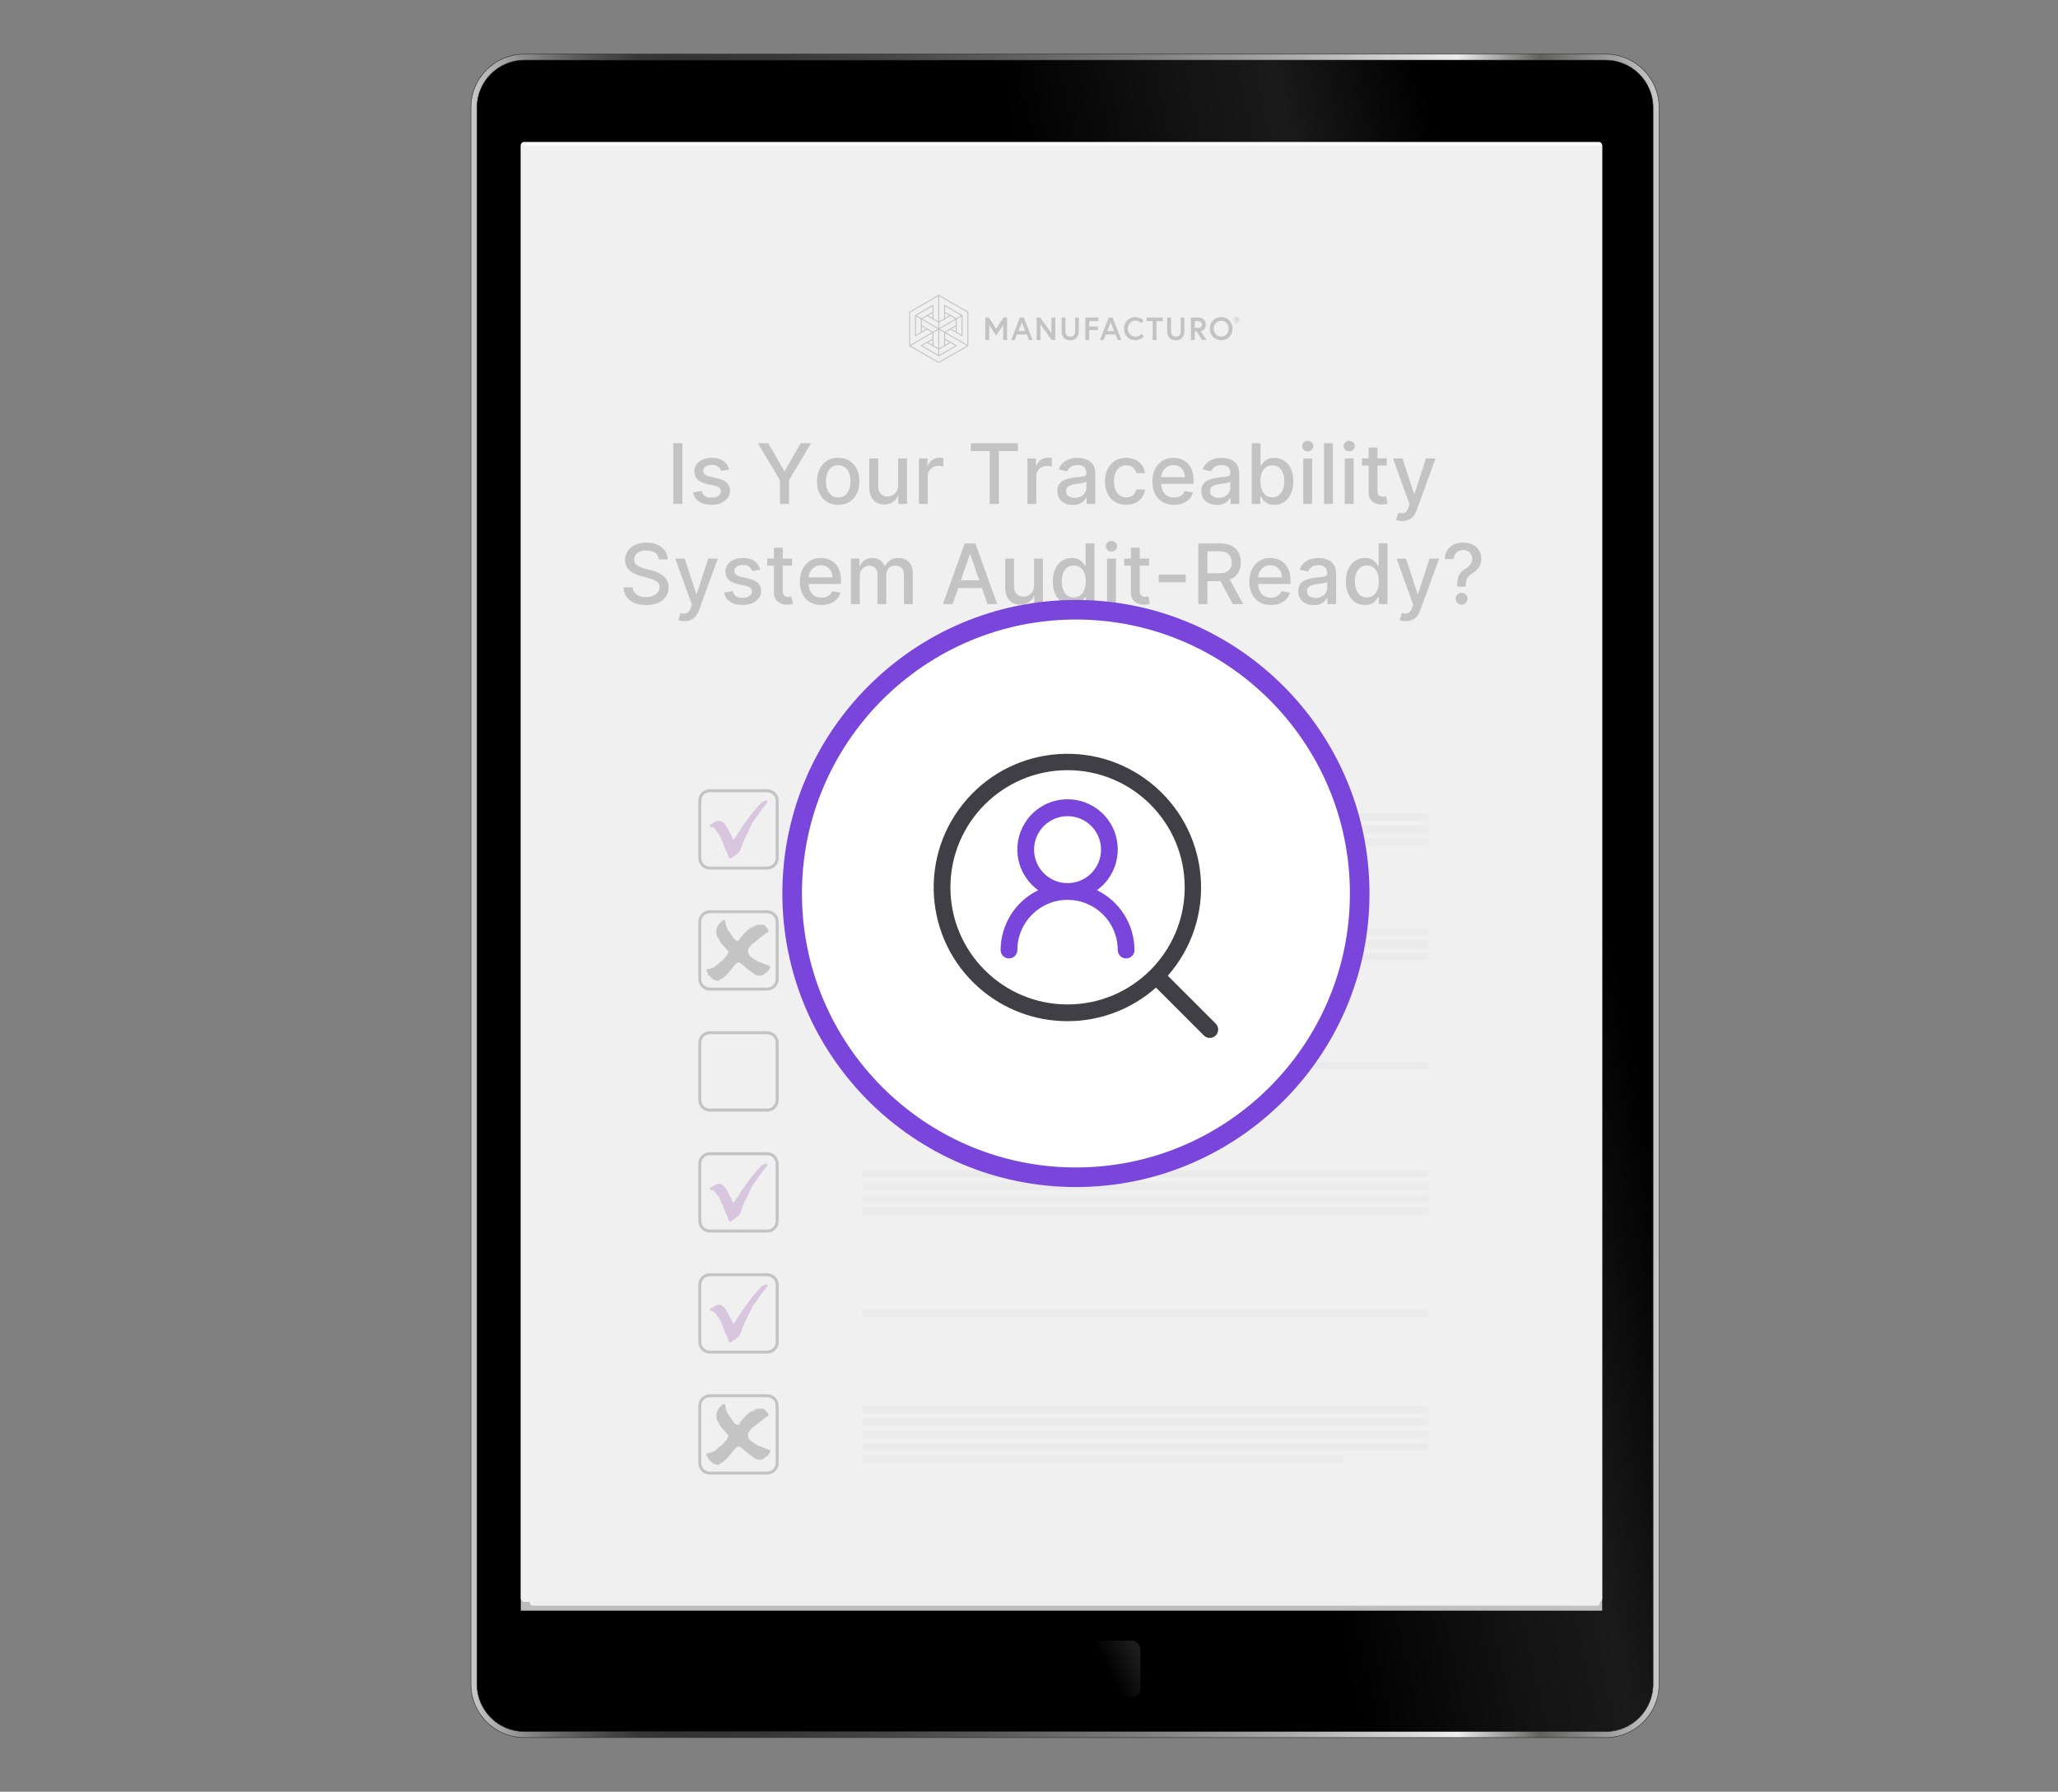 <?xml version="1.0" encoding="UTF-8"?>
<svg id="Layer_2" data-name="Layer 2" xmlns="http://www.w3.org/2000/svg" xmlns:xlink="http://www.w3.org/1999/xlink" viewBox="0 0 1232.71 1073.27">
  <rect x="0" y="0" width="1232.71" height="1073.27" fill="#808080" stroke="none"/>
  <defs>
    <style>
      .cls-1 {
        fill: #2b2b2a;
      }

      .cls-2 {
        fill: url(#linear-gradient-2);
      }

      .cls-3 {
        fill: #fff;
      }

      .cls-4 {
        fill: #87289e;
      }

      .cls-5 {
        fill: none;
      }

      .cls-6 {
        fill: #3f3f45;
      }

      .cls-7 {
        fill: url(#linear-gradient-3);
      }

      .cls-8 {
        clip-path: url(#clippath-1);
      }

      .cls-9 {
        fill: #231f20;
      }

      .cls-10 {
        fill: #ececed;
        opacity: .8;
      }

      .cls-11 {
        fill: #7945da;
      }

      .cls-12 {
        fill: #232323;
      }

      .cls-13 {
        fill: #1d1d1b;
      }

      .cls-14 {
        fill: url(#linear-gradient);
      }

      .cls-15 {
        clip-path: url(#clippath);
      }

      .cls-16 {
        fill: #e6e6e6;
      }
    </style>
    <linearGradient id="linear-gradient" x1="1360.38" y1="379.4" x2="435.03" y2="580.79" gradientUnits="userSpaceOnUse">
      <stop offset=".45" stop-color="#000"/>
      <stop offset=".54" stop-color="#1a1a1a"/>
      <stop offset=".6" stop-color="#131313"/>
      <stop offset=".7" stop-color="#020202"/>
      <stop offset=".71" stop-color="#000"/>
      <stop offset="1" stop-color="#000"/>
    </linearGradient>
    <linearGradient id="linear-gradient-2" x1="282.09" y1="536.64" x2="993.76" y2="536.64" gradientUnits="userSpaceOnUse">
      <stop offset="0" stop-color="#c9c9c9"/>
      <stop offset=".03" stop-color="#a0a0a0"/>
      <stop offset=".06" stop-color="#797979"/>
      <stop offset=".09" stop-color="#5a5a5a"/>
      <stop offset=".12" stop-color="#444"/>
      <stop offset=".14" stop-color="#373737"/>
      <stop offset=".17" stop-color="#333"/>
      <stop offset=".25" stop-color="#373737"/>
      <stop offset=".35" stop-color="#454545"/>
      <stop offset=".45" stop-color="#5d5d5d"/>
      <stop offset=".56" stop-color="#7d7d7d"/>
      <stop offset=".68" stop-color="#a7a7a7"/>
      <stop offset=".79" stop-color="#d9d9d9"/>
      <stop offset=".83" stop-color="#eee"/>
      <stop offset=".9" stop-color="#60605f"/>
      <stop offset="1" stop-color="#c9c9c9"/>
    </linearGradient>
    <linearGradient id="linear-gradient-3" x1="836.64" y1="899.95" x2="585.17" y2="1026.31" gradientUnits="userSpaceOnUse">
      <stop offset=".45" stop-color="#000"/>
      <stop offset=".54" stop-color="#333"/>
      <stop offset=".58" stop-color="#2c2c2c"/>
      <stop offset=".64" stop-color="#1b1b1b"/>
      <stop offset=".71" stop-color="#000"/>
      <stop offset="1" stop-color="#000"/>
    </linearGradient>
    <clipPath id="clippath">
      <rect class="cls-5" x="544.61" y="176.58" width="197.91" height="40.9"/>
    </clipPath>
    <clipPath id="clippath-1">
      <rect class="cls-5" x="544.61" y="176.58" width="197.91" height="40.9"/>
    </clipPath>
  </defs>
  <g>
    <g>
      <rect class="cls-14" x="283.89" y="34.22" width="708.07" height="1004.83" rx="29.32" ry="29.32"/>
      <path class="cls-2" d="M961.73,1040.85H314.12c-17.66,0-32.03-14.37-32.03-32.03V64.45c0-17.66,14.37-32.03,32.03-32.03h647.61c17.66,0,32.03,14.37,32.03,32.03v944.37c0,17.66-14.37,32.03-32.03,32.03ZM314.12,36.01c-15.68,0-28.44,12.76-28.44,28.44v944.37c0,15.68,12.76,28.44,28.44,28.44h647.61c15.68,0,28.44-12.76,28.44-28.44V64.45c0-15.68-12.76-28.44-28.44-28.44H314.12Z"/>
      <rect class="cls-3" x="317.32" y="96.13" width="641.21" height="865.68" rx="1.94" ry="1.94"/>
      <rect class="cls-7" x="592.76" y="982.77" width="90.33" height="34.06" rx="5.39" ry="5.39"/>
      <path class="cls-1" d="M961.73,1041H314.12c-17.74,0-32.18-14.43-32.18-32.18V64.45c0-17.74,14.43-32.18,32.18-32.18h647.61c17.74,0,32.18,14.43,32.18,32.18v944.37c0,17.74-14.43,32.18-32.18,32.18ZM314.12,32.57c-17.58,0-31.88,14.3-31.88,31.88v944.37c0,17.58,14.3,31.88,31.88,31.88h647.61c17.58,0,31.88-14.3,31.88-31.88V64.45c0-17.58-14.3-31.88-31.88-31.88H314.12ZM961.73,1037.41H314.12c-15.76,0-28.59-12.82-28.59-28.59V64.45c0-15.76,12.82-28.59,28.59-28.59h647.61c15.76,0,28.59,12.82,28.59,28.59v944.37c0,15.76-12.82,28.59-28.59,28.59ZM314.12,36.16c-15.6,0-28.29,12.69-28.29,28.29v944.37c0,15.6,12.69,28.29,28.29,28.29h647.61c15.6,0,28.29-12.69,28.29-28.29V64.45c0-15.6-12.69-28.29-28.29-28.29H314.12Z"/>
    </g>
    <g>
      <rect class="cls-3" x="311.95" y="85.03" width="647.73" height="874.5" rx="1.94" ry="1.94"/>
      <g>
        <path class="cls-9" d="M408.75,265.5v36.36h-5.49v-36.36h5.49Z"/>
        <path class="cls-9" d="M436.75,281.25l-4.81.85c-.2-.62-.52-1.2-.95-1.76-.43-.56-1.01-1.01-1.75-1.37-.73-.35-1.65-.53-2.75-.53-1.5,0-2.76.33-3.76,1-1.01.67-1.51,1.53-1.51,2.58,0,.91.34,1.65,1.01,2.2.67.56,1.76,1.01,3.27,1.37l4.33.99c2.51.58,4.38,1.47,5.61,2.68,1.23,1.21,1.85,2.78,1.85,4.71,0,1.63-.47,3.09-1.41,4.36-.94,1.27-2.25,2.27-3.92,2.99-1.67.72-3.61,1.08-5.81,1.08-3.05,0-5.55-.65-7.48-1.96-1.93-1.31-3.11-3.17-3.55-5.58l5.13-.78c.32,1.34.98,2.35,1.97,3.03,1,.68,2.29,1.02,3.89,1.02,1.74,0,3.13-.36,4.17-1.09,1.04-.73,1.56-1.62,1.56-2.67,0-.85-.32-1.57-.95-2.15-.63-.58-1.6-1.02-2.9-1.31l-4.62-1.01c-2.54-.58-4.42-1.5-5.64-2.77-1.21-1.27-1.82-2.87-1.82-4.81,0-1.61.45-3.02,1.35-4.23.9-1.21,2.14-2.15,3.73-2.83,1.59-.68,3.4-1.02,5.45-1.02,2.95,0,5.27.64,6.96,1.91s2.81,2.97,3.36,5.11Z"/>
        <path class="cls-9" d="M453.97,265.5h6.23l9.5,16.53h.39l9.5-16.53h6.23l-13.19,22.09v14.28h-5.47v-14.28l-13.19-22.09Z"/>
        <path class="cls-9" d="M502.07,302.42c-2.56,0-4.79-.59-6.69-1.76-1.91-1.17-3.39-2.81-4.44-4.92-1.05-2.11-1.58-4.57-1.58-7.39s.53-5.3,1.58-7.42c1.05-2.12,2.53-3.76,4.44-4.94,1.91-1.17,4.14-1.76,6.69-1.76s4.79.59,6.69,1.76c1.91,1.17,3.38,2.82,4.44,4.94,1.05,2.12,1.58,4.59,1.58,7.42s-.53,5.28-1.58,7.39c-1.05,2.11-2.53,3.75-4.44,4.92-1.91,1.17-4.14,1.76-6.69,1.76ZM502.09,297.96c1.66,0,3.03-.44,4.12-1.31,1.09-.88,1.9-2.04,2.42-3.5.53-1.46.79-3.06.79-4.81s-.26-3.34-.79-4.8c-.53-1.46-1.33-2.64-2.42-3.52-1.09-.89-2.46-1.33-4.12-1.33s-3.05.44-4.15,1.33-1.91,2.06-2.43,3.52c-.53,1.46-.79,3.06-.79,4.8s.26,3.36.79,4.81c.53,1.46,1.34,2.62,2.43,3.5,1.09.88,2.48,1.31,4.15,1.31Z"/>
        <path class="cls-9" d="M537.97,290.56v-15.96h5.33v27.27h-5.22v-4.72h-.28c-.63,1.46-1.63,2.67-3.01,3.63s-3.09,1.45-5.14,1.45c-1.75,0-3.3-.39-4.64-1.16s-2.4-1.93-3.16-3.45c-.76-1.53-1.15-3.42-1.15-5.66v-17.35h5.31v16.71c0,1.86.52,3.34,1.54,4.44,1.03,1.1,2.37,1.65,4.01,1.65,1,0,1.99-.25,2.97-.75.99-.5,1.81-1.25,2.47-2.25.66-1.01.98-2.28.97-3.83Z"/>
        <path class="cls-9" d="M550.42,301.87v-27.27h5.13v4.33h.28c.5-1.47,1.38-2.62,2.64-3.47,1.26-.85,2.69-1.27,4.29-1.27.33,0,.72.01,1.18.04.46.02.81.05,1.07.09v5.08c-.21-.06-.59-.13-1.14-.2-.54-.08-1.09-.12-1.63-.12-1.25,0-2.37.26-3.35.79-.98.53-1.75,1.25-2.32,2.18-.57.93-.85,1.99-.85,3.17v16.66h-5.31Z"/>
        <path class="cls-9" d="M581.51,270.23v-4.72h28.14v4.72h-11.35v31.64h-5.47v-31.64h-11.33Z"/>
        <path class="cls-9" d="M615.42,301.87v-27.27h5.13v4.33h.28c.5-1.47,1.38-2.62,2.64-3.47,1.26-.85,2.69-1.27,4.29-1.27.33,0,.73.01,1.18.04.46.02.81.05,1.07.09v5.08c-.21-.06-.59-.13-1.14-.2-.54-.08-1.09-.12-1.63-.12-1.25,0-2.37.26-3.35.79-.98.53-1.75,1.25-2.32,2.18-.57.93-.85,1.99-.85,3.17v16.66h-5.31Z"/>
        <path class="cls-9" d="M642.57,302.47c-1.73,0-3.29-.32-4.69-.97-1.4-.64-2.5-1.58-3.31-2.81-.81-1.23-1.22-2.74-1.22-4.53,0-1.54.3-2.81.89-3.8s1.39-1.78,2.4-2.36c1.01-.58,2.13-1.02,3.37-1.31s2.51-.52,3.8-.67c1.63-.19,2.96-.35,3.98-.47,1.02-.12,1.76-.33,2.22-.61.46-.28.69-.75.69-1.38v-.12c0-1.55-.44-2.75-1.31-3.6s-2.16-1.28-3.88-1.28-3.19.39-4.22,1.18c-1.02.79-1.73,1.66-2.12,2.62l-4.99-1.14c.59-1.66,1.46-3,2.6-4.02,1.14-1.02,2.46-1.77,3.95-2.24,1.49-.47,3.06-.7,4.71-.7,1.09,0,2.25.13,3.47.38,1.23.25,2.37.72,3.45,1.39s1.95,1.64,2.64,2.88c.69,1.25,1.03,2.87,1.03,4.86v18.11h-5.18v-3.73h-.21c-.34.69-.86,1.36-1.54,2.02s-1.57,1.21-2.65,1.65c-1.08.44-2.37.66-3.87.66ZM643.73,298.21c1.47,0,2.73-.29,3.77-.87s1.85-1.34,2.4-2.28c.55-.94.83-1.95.83-3.03v-3.52c-.19.19-.55.36-1.09.52-.54.16-1.15.3-1.84.41s-1.36.21-2.01.3-1.2.16-1.63.22c-1.03.13-1.97.35-2.81.66-.85.31-1.52.75-2.02,1.32s-.75,1.33-.75,2.28c0,1.31.49,2.31,1.46,2.97.97.67,2.21,1,3.71,1Z"/>
        <path class="cls-9" d="M674.59,302.42c-2.64,0-4.91-.6-6.81-1.8-1.9-1.2-3.36-2.86-4.38-4.98-1.02-2.12-1.53-4.55-1.53-7.28s.52-5.22,1.56-7.34c1.04-2.12,2.51-3.79,4.4-4.98,1.89-1.2,4.13-1.79,6.69-1.79,2.07,0,3.92.38,5.54,1.14s2.93,1.83,3.93,3.21c1,1.37,1.6,2.98,1.79,4.81h-5.17c-.28-1.28-.93-2.38-1.94-3.3-1.01-.92-2.37-1.39-4.06-1.39-1.48,0-2.77.39-3.88,1.16-1.11.78-1.97,1.88-2.58,3.3-.62,1.43-.92,3.11-.92,5.05s.3,3.71.91,5.15c.6,1.44,1.46,2.56,2.57,3.36,1.11.79,2.41,1.19,3.92,1.19,1.01,0,1.92-.19,2.74-.56.82-.37,1.52-.91,2.08-1.61.56-.7.96-1.54,1.18-2.52h5.17c-.19,1.76-.76,3.34-1.72,4.72s-2.24,2.47-3.84,3.27c-1.6.79-3.48,1.19-5.64,1.19Z"/>
        <path class="cls-9" d="M703.24,302.42c-2.69,0-5-.58-6.93-1.73s-3.43-2.78-4.47-4.88c-1.05-2.1-1.57-4.57-1.57-7.4s.52-5.26,1.57-7.39c1.05-2.13,2.52-3.79,4.4-4.99,1.89-1.2,4.1-1.79,6.63-1.79,1.54,0,3.03.25,4.47.76,1.44.51,2.74,1.31,3.89,2.4,1.15,1.09,2.05,2.5,2.72,4.23.66,1.73.99,3.84.99,6.31v1.88h-21.68v-3.98h16.48c0-1.4-.28-2.64-.85-3.72-.57-1.08-1.36-1.94-2.39-2.57-1.02-.63-2.22-.94-3.6-.94-1.49,0-2.79.36-3.9,1.09-1.11.73-1.96,1.67-2.56,2.84s-.9,2.43-.9,3.79v3.11c0,1.82.32,3.37.97,4.65.64,1.28,1.55,2.25,2.71,2.92,1.16.67,2.52,1,4.07,1,1.01,0,1.92-.15,2.75-.44.83-.29,1.54-.72,2.15-1.3s1.07-1.3,1.38-2.15l5.03.91c-.4,1.48-1.12,2.77-2.16,3.88-1.04,1.11-2.33,1.96-3.89,2.57s-3.33.92-5.32.92Z"/>
        <path class="cls-9" d="M728.8,302.47c-1.73,0-3.29-.32-4.69-.97-1.4-.64-2.5-1.58-3.31-2.81-.81-1.23-1.22-2.74-1.22-4.53,0-1.54.3-2.81.89-3.8s1.39-1.78,2.4-2.36c1.01-.58,2.13-1.02,3.37-1.31s2.51-.52,3.8-.67c1.63-.19,2.96-.35,3.98-.47,1.02-.12,1.76-.33,2.22-.61.46-.28.69-.75.69-1.38v-.12c0-1.55-.44-2.75-1.31-3.6s-2.16-1.28-3.88-1.28-3.19.39-4.22,1.18c-1.02.79-1.73,1.66-2.12,2.62l-4.99-1.14c.59-1.66,1.46-3,2.6-4.02,1.14-1.02,2.46-1.77,3.95-2.24,1.49-.47,3.06-.7,4.71-.7,1.09,0,2.25.13,3.47.38,1.23.25,2.37.72,3.45,1.39s1.95,1.64,2.64,2.88c.69,1.25,1.03,2.87,1.03,4.86v18.11h-5.18v-3.73h-.21c-.34.69-.86,1.36-1.54,2.02s-1.57,1.21-2.65,1.65c-1.08.44-2.37.66-3.87.66ZM729.95,298.21c1.47,0,2.73-.29,3.77-.87s1.85-1.34,2.4-2.28c.55-.94.83-1.95.83-3.03v-3.52c-.19.19-.55.36-1.09.52-.54.16-1.15.3-1.84.41s-1.36.21-2.01.3-1.2.16-1.63.22c-1.03.13-1.97.35-2.81.66-.85.31-1.52.75-2.02,1.32s-.75,1.33-.75,2.28c0,1.31.49,2.31,1.46,2.97.97.67,2.21,1,3.71,1Z"/>
        <path class="cls-9" d="M749.75,301.87v-36.36h5.31v13.51h.32c.31-.57.75-1.23,1.33-1.97.58-.75,1.38-1.4,2.41-1.96,1.03-.56,2.39-.84,4.08-.84,2.2,0,4.17.56,5.9,1.67,1.73,1.11,3.09,2.72,4.08,4.81.99,2.1,1.48,4.62,1.48,7.56s-.49,5.47-1.47,7.57c-.98,2.1-2.33,3.72-4.05,4.85-1.72,1.13-3.68,1.7-5.88,1.7-1.66,0-3.01-.28-4.06-.83s-1.87-1.21-2.46-1.95-1.05-1.41-1.37-1.99h-.44v4.24h-5.18ZM754.95,288.23c0,1.92.28,3.6.83,5.04s1.36,2.57,2.42,3.38c1.05.81,2.34,1.22,3.87,1.22s2.91-.42,3.98-1.27c1.07-.85,1.87-2,2.42-3.45.55-1.46.83-3.1.83-4.92s-.27-3.42-.81-4.85c-.54-1.43-1.34-2.56-2.41-3.39-1.07-.83-2.41-1.24-4-1.24s-2.84.4-3.9,1.19c-1.06.79-1.86,1.9-2.41,3.32-.54,1.42-.82,3.08-.82,4.97Z"/>
        <path class="cls-9" d="M783.29,270.39c-.92,0-1.71-.31-2.37-.93-.66-.62-.99-1.36-.99-2.23s.33-1.62.99-2.25c.66-.62,1.45-.93,2.37-.93s1.71.31,2.37.93c.66.62.99,1.37.99,2.25s-.33,1.61-.99,2.23c-.66.62-1.45.93-2.37.93ZM780.61,301.87v-27.27h5.31v27.27h-5.31Z"/>
        <path class="cls-9" d="M798.36,265.5v36.36h-5.31v-36.36h5.31Z"/>
        <path class="cls-9" d="M808.18,270.39c-.92,0-1.71-.31-2.37-.93-.66-.62-.99-1.36-.99-2.23s.33-1.62.99-2.25c.66-.62,1.45-.93,2.37-.93s1.71.31,2.37.93c.66.62.99,1.37.99,2.25s-.33,1.61-.99,2.23c-.66.62-1.45.93-2.37.93ZM805.5,301.87v-27.27h5.31v27.27h-5.31Z"/>
        <path class="cls-9" d="M830.68,274.59v4.26h-14.9v-4.26h14.9ZM819.78,268.06h5.31v25.8c0,1.03.15,1.8.46,2.32.31.51.71.86,1.2,1.05.49.18,1.03.28,1.61.28.43,0,.8-.03,1.12-.09.32-.06.57-.11.75-.14l.96,4.39c-.31.12-.75.24-1.31.36-.57.12-1.28.19-2.13.2-1.4.02-2.7-.23-3.91-.75-1.21-.52-2.18-1.33-2.93-2.42-.75-1.09-1.12-2.46-1.12-4.1v-26.9Z"/>
        <path class="cls-9" d="M839.89,312.1c-.79,0-1.52-.06-2.17-.19-.65-.12-1.14-.26-1.46-.4l1.28-4.35c.97.26,1.83.37,2.59.34.76-.04,1.43-.32,2.02-.85s1.1-1.4,1.55-2.61l.66-1.81-9.98-27.63h5.68l6.91,21.17h.28l6.91-21.17h5.7l-11.24,30.91c-.52,1.42-1.18,2.62-1.99,3.61s-1.76,1.73-2.88,2.23c-1.11.5-2.4.75-3.87.75Z"/>
        <path class="cls-9" d="M394.69,335.06c-.19-1.68-.97-2.99-2.34-3.92-1.37-.93-3.1-1.39-5.19-1.39-1.49,0-2.78.23-3.87.7-1.09.47-1.93,1.11-2.53,1.92-.6.81-.9,1.73-.9,2.76,0,.86.2,1.61.61,2.24.41.63.95,1.15,1.62,1.57.67.42,1.39.77,2.16,1.05.77.28,1.51.51,2.22.68l3.55.92c1.16.28,2.35.67,3.57,1.15,1.22.49,2.35,1.12,3.39,1.92,1.04.79,1.88,1.78,2.53,2.95s.97,2.57.97,4.21c0,2.06-.53,3.89-1.59,5.49-1.06,1.6-2.59,2.86-4.6,3.78-2.01.92-4.43,1.38-7.27,1.38s-5.08-.43-7.07-1.3c-1.99-.86-3.55-2.09-4.67-3.68-1.12-1.59-1.75-3.48-1.87-5.67h5.5c.11,1.31.54,2.41,1.29,3.28.75.87,1.72,1.51,2.89,1.93,1.18.42,2.47.63,3.88.63,1.55,0,2.93-.25,4.15-.74,1.21-.49,2.17-1.18,2.87-2.06.7-.88,1.05-1.91,1.05-3.1,0-1.08-.3-1.96-.91-2.65s-1.43-1.25-2.47-1.7c-1.04-.45-2.21-.85-3.51-1.19l-4.3-1.17c-2.91-.79-5.22-1.96-6.92-3.5-1.7-1.54-2.55-3.58-2.55-6.11,0-2.1.57-3.92,1.71-5.49s2.67-2.78,4.62-3.65,4.13-1.3,6.57-1.3,4.64.43,6.53,1.3c1.89.86,3.38,2.05,4.46,3.56,1.09,1.51,1.66,3.24,1.71,5.19h-5.29Z"/>
        <path class="cls-9" d="M409.96,372.1c-.79,0-1.51-.06-2.17-.19s-1.14-.26-1.46-.4l1.28-4.35c.97.26,1.83.37,2.59.34.76-.04,1.43-.32,2.02-.85s1.1-1.4,1.55-2.61l.66-1.81-9.98-27.63h5.68l6.91,21.17h.28l6.91-21.17h5.7l-11.24,30.91c-.52,1.42-1.18,2.62-1.99,3.61-.81.99-1.76,1.73-2.88,2.23-1.11.5-2.4.75-3.87.75Z"/>
        <path class="cls-9" d="M455.37,341.25l-4.81.85c-.2-.62-.52-1.2-.95-1.76-.43-.56-1.02-1.01-1.75-1.37-.73-.35-1.65-.53-2.75-.53-1.5,0-2.76.33-3.76,1s-1.51,1.53-1.51,2.58c0,.91.34,1.65,1.01,2.2.67.56,1.76,1.01,3.27,1.37l4.33.99c2.51.58,4.38,1.47,5.61,2.68,1.23,1.21,1.85,2.78,1.85,4.71,0,1.63-.47,3.09-1.41,4.36s-2.25,2.27-3.92,2.99c-1.68.72-3.61,1.08-5.82,1.08-3.05,0-5.55-.65-7.48-1.96-1.93-1.31-3.11-3.17-3.55-5.58l5.13-.78c.32,1.34.98,2.35,1.97,3.03s2.29,1.02,3.89,1.02c1.74,0,3.13-.36,4.17-1.09,1.04-.73,1.56-1.62,1.56-2.67,0-.85-.32-1.57-.95-2.15-.63-.58-1.6-1.02-2.9-1.31l-4.62-1.01c-2.55-.58-4.42-1.5-5.64-2.77-1.21-1.27-1.82-2.87-1.82-4.81,0-1.61.45-3.02,1.35-4.23s2.14-2.15,3.73-2.83,3.4-1.02,5.45-1.02c2.95,0,5.27.64,6.96,1.91,1.69,1.27,2.81,2.97,3.36,5.11Z"/>
        <path class="cls-9" d="M474.45,334.6v4.26h-14.9v-4.26h14.9ZM463.55,328.06h5.31v25.8c0,1.03.15,1.8.46,2.32.31.51.71.86,1.2,1.05.49.18,1.03.28,1.61.28.43,0,.8-.03,1.12-.09.32-.06.57-.11.75-.14l.96,4.39c-.31.12-.75.24-1.31.36-.57.12-1.28.19-2.13.2-1.4.02-2.7-.23-3.91-.75-1.21-.52-2.18-1.33-2.93-2.42-.75-1.09-1.12-2.46-1.12-4.1v-26.9Z"/>
        <path class="cls-9" d="M492.07,362.42c-2.69,0-5-.58-6.93-1.73s-3.43-2.78-4.47-4.88-1.57-4.57-1.57-7.4.52-5.26,1.57-7.39,2.52-3.79,4.4-4.99,4.1-1.79,6.63-1.79c1.54,0,3.03.25,4.47.76,1.44.51,2.74,1.31,3.89,2.4s2.05,2.5,2.72,4.23c.66,1.73.99,3.84.99,6.31v1.88h-21.68v-3.98h16.48c0-1.4-.28-2.64-.85-3.72-.57-1.08-1.36-1.94-2.39-2.57-1.02-.63-2.22-.94-3.6-.94-1.49,0-2.79.36-3.9,1.09-1.11.73-1.96,1.67-2.56,2.84s-.9,2.43-.9,3.79v3.11c0,1.82.32,3.37.97,4.65.65,1.28,1.55,2.25,2.71,2.92,1.16.67,2.51,1,4.07,1,1.01,0,1.92-.15,2.75-.44.83-.29,1.54-.72,2.15-1.3s1.07-1.3,1.38-2.15l5.03.91c-.4,1.48-1.12,2.77-2.16,3.88-1.04,1.11-2.33,1.96-3.89,2.57s-3.33.92-5.32.92Z"/>
        <path class="cls-9" d="M509.68,361.87v-27.27h5.1v4.44h.34c.57-1.5,1.5-2.68,2.79-3.52,1.29-.85,2.83-1.27,4.63-1.27s3.35.43,4.59,1.28c1.24.85,2.15,2.02,2.74,3.52h.28c.65-1.46,1.69-2.62,3.11-3.49,1.42-.87,3.11-1.3,5.08-1.3,2.47,0,4.5.78,6.06,2.33,1.57,1.55,2.35,3.89,2.35,7.01v18.29h-5.31v-17.79c0-1.85-.5-3.18-1.51-4.01-1.01-.83-2.21-1.24-3.6-1.24-1.73,0-3.07.53-4.03,1.59-.96,1.06-1.44,2.42-1.44,4.08v17.38h-5.29v-18.13c0-1.48-.46-2.67-1.38-3.57-.92-.9-2.12-1.35-3.6-1.35-1.01,0-1.93.26-2.78.79-.85.53-1.53,1.26-2.04,2.19-.52.94-.77,2.02-.77,3.25v16.81h-5.31Z"/>
        <path class="cls-9" d="M570.6,361.87h-5.82l13.09-36.36h6.34l13.09,36.36h-5.82l-10.28-29.76h-.28l-10.3,29.76ZM571.58,347.63h18.89v4.62h-18.89v-4.62Z"/>
        <path class="cls-9" d="M619.38,350.56v-15.96h5.33v27.27h-5.22v-4.72h-.28c-.63,1.46-1.63,2.67-3.01,3.63s-3.09,1.45-5.14,1.45c-1.75,0-3.3-.39-4.64-1.16-1.34-.78-2.4-1.93-3.16-3.45-.76-1.53-1.15-3.42-1.15-5.66v-17.35h5.31v16.71c0,1.86.51,3.34,1.54,4.44,1.03,1.1,2.37,1.65,4.01,1.65.99,0,1.99-.25,2.97-.75.99-.5,1.81-1.25,2.47-2.25.66-1.01.98-2.28.97-3.83Z"/>
        <path class="cls-9" d="M642.03,362.4c-2.2,0-4.16-.56-5.89-1.7-1.72-1.13-3.07-2.75-4.05-4.85-.98-2.1-1.46-4.62-1.46-7.57s.49-5.47,1.48-7.56c.99-2.09,2.35-3.7,4.08-4.81,1.73-1.11,3.69-1.67,5.88-1.67,1.69,0,3.06.28,4.09.84,1.04.56,1.84,1.22,2.42,1.96.57.75,1.02,1.4,1.34,1.97h.32v-13.51h5.31v36.36h-5.18v-4.24h-.44c-.32.58-.78,1.24-1.38,1.99s-1.42,1.4-2.46,1.95-2.39.83-4.05.83ZM643.2,357.87c1.53,0,2.82-.41,3.88-1.22,1.06-.81,1.87-1.94,2.42-3.38.55-1.44.83-3.12.83-5.04s-.27-3.55-.82-4.97c-.54-1.42-1.34-2.53-2.4-3.32-1.05-.79-2.36-1.19-3.91-1.19s-2.93.41-4,1.24c-1.07.83-1.87,1.96-2.41,3.39-.54,1.43-.81,3.05-.81,4.85s.27,3.46.82,4.92c.54,1.46,1.35,2.61,2.42,3.45s2.39,1.27,3.97,1.27Z"/>
        <path class="cls-9" d="M665.79,330.39c-.92,0-1.71-.31-2.37-.93-.66-.62-.99-1.36-.99-2.23s.33-1.62.99-2.25c.66-.62,1.45-.93,2.37-.93s1.71.31,2.37.93c.66.62.99,1.37.99,2.25s-.33,1.61-.99,2.23c-.66.62-1.45.93-2.37.93ZM663.11,361.87v-27.27h5.31v27.27h-5.31Z"/>
        <path class="cls-9" d="M688.29,334.6v4.26h-14.9v-4.26h14.9ZM677.38,328.06h5.31v25.8c0,1.03.15,1.8.46,2.32.31.51.71.86,1.2,1.05.49.18,1.03.28,1.61.28.43,0,.8-.03,1.12-.09.32-.06.57-.11.75-.14l.96,4.39c-.31.12-.75.24-1.31.36-.57.12-1.28.19-2.13.2-1.4.02-2.7-.23-3.91-.75-1.21-.52-2.18-1.33-2.93-2.42-.75-1.09-1.12-2.46-1.12-4.1v-26.9Z"/>
        <path class="cls-9" d="M710.21,344.2v4.6h-16.12v-4.6h16.12Z"/>
        <path class="cls-9" d="M717.73,361.87v-36.36h12.96c2.82,0,5.16.49,7.02,1.46s3.26,2.31,4.18,4.02c.92,1.71,1.38,3.68,1.38,5.92s-.46,4.18-1.39,5.87c-.93,1.69-2.33,3-4.19,3.93-1.87.94-4.21,1.4-7.02,1.4h-9.82v-4.72h9.32c1.78,0,3.22-.25,4.34-.76,1.12-.51,1.94-1.25,2.46-2.22s.78-2.14.78-3.5-.26-2.56-.79-3.57c-.53-1.01-1.35-1.78-2.47-2.32-1.12-.54-2.58-.81-4.39-.81h-6.89v31.66h-5.49ZM735.68,345.46l8.98,16.41h-6.25l-8.81-16.41h6.07Z"/>
        <path class="cls-9" d="M761.3,362.42c-2.69,0-5-.58-6.93-1.73s-3.43-2.78-4.47-4.88c-1.05-2.1-1.57-4.57-1.57-7.4s.52-5.26,1.57-7.39c1.05-2.13,2.52-3.79,4.4-4.99,1.89-1.2,4.1-1.79,6.63-1.79,1.54,0,3.03.25,4.47.76,1.44.51,2.74,1.31,3.89,2.4,1.15,1.09,2.05,2.5,2.72,4.23.66,1.73.99,3.84.99,6.31v1.88h-21.68v-3.98h16.48c0-1.4-.28-2.64-.85-3.72-.57-1.08-1.36-1.94-2.39-2.57-1.02-.63-2.22-.94-3.6-.94-1.49,0-2.79.36-3.9,1.09-1.11.73-1.96,1.67-2.56,2.84s-.9,2.43-.9,3.79v3.11c0,1.82.32,3.37.97,4.65.64,1.28,1.55,2.25,2.71,2.92,1.16.67,2.52,1,4.07,1,1.01,0,1.92-.15,2.75-.44.83-.29,1.54-.72,2.15-1.3s1.07-1.3,1.38-2.15l5.03.91c-.4,1.48-1.12,2.77-2.16,3.88-1.04,1.11-2.33,1.96-3.89,2.57s-3.33.92-5.32.92Z"/>
        <path class="cls-9" d="M786.85,362.47c-1.73,0-3.29-.32-4.69-.97-1.4-.64-2.5-1.58-3.31-2.81-.81-1.23-1.22-2.74-1.22-4.53,0-1.54.3-2.81.89-3.8s1.39-1.78,2.4-2.36c1.01-.58,2.13-1.02,3.37-1.31s2.51-.52,3.8-.67c1.63-.19,2.96-.35,3.98-.47,1.02-.12,1.76-.33,2.22-.61.46-.28.69-.75.69-1.38v-.12c0-1.55-.44-2.75-1.31-3.6s-2.16-1.28-3.88-1.28-3.19.39-4.22,1.18c-1.02.79-1.73,1.66-2.12,2.62l-4.99-1.14c.59-1.66,1.46-3,2.6-4.02,1.14-1.02,2.46-1.77,3.95-2.24,1.49-.47,3.06-.7,4.71-.7,1.09,0,2.25.13,3.47.38,1.23.25,2.37.72,3.45,1.39s1.95,1.64,2.64,2.88c.69,1.25,1.03,2.87,1.03,4.86v18.11h-5.18v-3.73h-.21c-.34.69-.86,1.36-1.54,2.02s-1.57,1.21-2.65,1.65c-1.08.44-2.37.66-3.87.66ZM788,358.21c1.47,0,2.73-.29,3.77-.87s1.85-1.34,2.4-2.28c.55-.94.83-1.95.83-3.03v-3.52c-.19.19-.55.36-1.09.52-.54.16-1.15.3-1.84.41s-1.36.21-2.01.3-1.2.16-1.63.22c-1.03.13-1.97.35-2.81.66-.85.31-1.52.75-2.02,1.32s-.75,1.33-.75,2.28c0,1.31.49,2.31,1.46,2.97.97.67,2.21,1,3.71,1Z"/>
        <path class="cls-9" d="M817.58,362.4c-2.2,0-4.16-.56-5.89-1.7-1.72-1.13-3.07-2.75-4.05-4.85-.98-2.1-1.46-4.62-1.46-7.57s.49-5.47,1.48-7.56c.99-2.09,2.35-3.7,4.08-4.81,1.73-1.11,3.69-1.67,5.88-1.67,1.69,0,3.06.28,4.09.84,1.04.56,1.84,1.22,2.42,1.96.57.75,1.02,1.4,1.34,1.97h.32v-13.51h5.31v36.36h-5.18v-4.24h-.44c-.32.58-.78,1.24-1.38,1.99s-1.42,1.4-2.46,1.95-2.39.83-4.05.83ZM818.76,357.87c1.53,0,2.82-.41,3.88-1.22,1.06-.81,1.87-1.94,2.42-3.38.55-1.44.83-3.12.83-5.04s-.27-3.55-.82-4.97c-.54-1.42-1.34-2.53-2.4-3.32-1.05-.79-2.36-1.19-3.91-1.19s-2.93.41-4,1.24c-1.07.83-1.87,1.96-2.41,3.39-.54,1.43-.81,3.05-.81,4.85s.27,3.46.82,4.92c.54,1.46,1.35,2.61,2.42,3.45s2.39,1.27,3.97,1.27Z"/>
        <path class="cls-9" d="M842.02,372.1c-.79,0-1.52-.06-2.17-.19-.65-.12-1.14-.26-1.46-.4l1.28-4.35c.97.26,1.83.37,2.59.34.76-.04,1.43-.32,2.02-.85s1.1-1.4,1.55-2.61l.66-1.81-9.98-27.63h5.68l6.91,21.17h.28l6.91-21.17h5.7l-11.24,30.91c-.52,1.42-1.18,2.62-1.99,3.61s-1.76,1.73-2.88,2.23c-1.11.5-2.4.75-3.87.75Z"/>
        <path class="cls-9" d="M872.79,351.41v-.34c.02-2.2.25-3.95.67-5.26.42-1.3,1.02-2.36,1.8-3.16s1.72-1.54,2.82-2.2c.71-.45,1.35-.95,1.92-1.51.57-.56,1.02-1.2,1.35-1.92.33-.72.5-1.52.5-2.4,0-1.05-.25-1.96-.75-2.73s-1.16-1.36-1.98-1.79c-.82-.42-1.74-.63-2.74-.63-.91,0-1.78.19-2.61.57-.83.38-1.51.97-2.06,1.77-.54.8-.86,1.83-.94,3.08h-5.4c.08-2.13.62-3.93,1.62-5.41s2.31-2.59,3.95-3.35c1.64-.76,3.45-1.14,5.44-1.14,2.18,0,4.08.41,5.72,1.22,1.63.81,2.9,1.94,3.81,3.39s1.36,3.14,1.36,5.07c0,1.33-.21,2.52-.62,3.58-.41,1.06-1,2-1.77,2.83-.76.83-1.68,1.56-2.74,2.2-1.01.63-1.82,1.28-2.44,1.95-.62.67-1.07,1.47-1.36,2.4-.28.92-.44,2.07-.46,3.43v.34h-5.08ZM875.47,362.21c-.97,0-1.81-.35-2.5-1.04s-1.05-1.53-1.05-2.51.35-1.8,1.05-2.5c.7-.69,1.53-1.04,2.5-1.04s1.79.35,2.5,1.04c.7.69,1.06,1.52,1.06,2.5,0,.65-.16,1.25-.49,1.78-.33.54-.75.97-1.29,1.29-.53.32-1.12.48-1.78.48Z"/>
      </g>
      <g id="Logo_Dark" data-name="Logo Dark">
        <g class="cls-15">
          <polygon class="cls-13" points="592.31 190.2 596.7 196.99 601.09 190.2 603.23 190.2 603.23 203.69 600.91 203.69 600.91 194.67 596.7 201.06 592.5 194.67 592.5 203.69 590.17 203.69 590.17 190.2 592.31 190.2"/>
          <path class="cls-13" d="M610.91,190.2h2.35l5.24,13.49h-2.15l-1.29-3.33h-5.95l-1.29,3.34h-2.15l5.23-13.5ZM610.07,198.33h4.03l-2.01-5.24-2.02,5.24Z"/>
          <polygon class="cls-13" points="623.01 190.2 629.78 199.49 629.78 190.2 632.1 190.2 632.1 203.69 630.01 203.69 623.25 194.42 623.25 203.69 620.93 203.69 620.93 190.2 623.01 190.2"/>
          <g class="cls-8">
            <path class="cls-13" d="M643.99,190.2h2.18v8.56c0,2.96-2,5.11-5.15,5.11s-5.15-2.15-5.15-5.11v-8.56h2.32v8.55c0,1.58,1.26,2.91,2.85,2.92,1.95.03,2.96-1.27,2.96-3.2v-8.27Z"/>
            <polygon class="cls-13" points="652.41 195.57 657.63 195.57 657.63 197.74 652.41 197.74 652.41 203.69 650.09 203.69 650.09 190.2 657.93 190.2 657.93 192.37 652.41 192.37 652.41 195.57"/>
            <path class="cls-13" d="M664.09,190.2h2.35l5.24,13.49h-2.15l-1.29-3.33h-5.95l-1.29,3.34h-2.15l5.24-13.5ZM663.25,198.33h4.03l-2.01-5.24-2.02,5.24Z"/>
            <path class="cls-13" d="M683.67,200.02l1.54,1.52s-1.77,2.28-5.16,2.28c-3.88,0-6.81-2.98-6.81-6.95s2.94-6.95,6.81-6.95c3.22,0,4.97,2.11,4.97,2.11l-1.55,1.52c-.88-.95-2.12-1.49-3.42-1.48-2.65,0-4.47,2.21-4.47,4.8s1.82,4.8,4.47,4.8c1.39,0,2.72-.6,3.63-1.65"/>
            <polygon class="cls-13" points="690.42 192.37 686.79 192.37 686.79 190.2 696.51 190.2 696.51 192.37 692.74 192.37 692.74 203.69 690.42 203.69 690.42 192.37"/>
            <path class="cls-13" d="M707.24,190.2h2.18v8.56c0,2.96-2,5.11-5.15,5.11s-5.15-2.15-5.15-5.11v-8.56h2.31v8.55c0,1.58,1.26,2.91,2.85,2.92,1.95.03,2.96-1.27,2.96-3.2v-8.27Z"/>
            <path class="cls-13" d="M713.34,190.2h4.45c2.69,0,4.49,1.74,4.49,4.2,0,2.02-1.08,3.57-3.02,4.05l3.38,5.24h-2.61l-3.28-5.22h-1.09v5.22h-2.32v-13.49ZM719.95,194.41c0-1.35-.94-2.03-2.44-2.03h-1.85v4.06h1.85c1.5,0,2.44-.68,2.44-2.03"/>
            <path class="cls-13" d="M738.27,196.88c0,3.97-2.88,6.95-6.79,6.95s-6.8-2.98-6.8-6.95,2.88-6.95,6.79-6.95,6.8,2.98,6.8,6.95M735.93,196.88c0-2.59-1.75-4.76-4.45-4.76s-4.45,2.17-4.45,4.76,1.75,4.76,4.45,4.76,4.45-2.17,4.45-4.76"/>
            <path class="cls-13" d="M544.61,207.26v-20.45l17.71-10.23,17.71,10.23v20.46l-17.72,10.22-17.71-10.22ZM562.32,216.82l16.84-9.73-13.06-7.54v3.36l7.26,4.19-11.04,6.37-11.02-6.37,7.25-4.19v-3.35l-13.07,7.54,16.85,9.73ZM562.03,212.63v-3.36l-6.68-3.86-2.91,1.68,9.59,5.54ZM562.61,212.63l9.58-5.53-2.91-1.68-6.68,3.86v3.35ZM562.61,208.61l2.9-1.68v-7.72l-2.9-1.68v11.07ZM562.03,208.61v-11.07l-2.91,1.68v7.72l2.91,1.68ZM545.19,206.59l13.07-7.55-2.91-1.68-7.26,4.19v-12.74l11.04-6.37v8.38l2.91,1.68v-15.09l-16.85,9.72v19.45ZM566.09,206.59l2.62-1.51-2.62-1.51v3.02ZM558.54,206.59v-3.02l-2.62,1.51,2.62,1.51ZM579.45,206.59v-19.45l-16.84-9.72v15.09l2.91-1.68v-8.37l11.04,6.36v12.74l-7.26-4.19-2.91,1.68,13.06,7.54ZM548.67,200.56l2.91-1.68v-7.7l-2.91-1.69v11.07ZM575.97,200.56v-11.07l-2.91,1.68v7.72l2.91,1.67ZM565.81,198.71l6.68-3.86v-3.35l-9.59,5.54,2.91,1.67ZM558.84,198.71l2.91-1.67-9.59-5.54v3.36l6.68,3.86ZM572.49,198.55v-3.02l-2.62,1.52,2.62,1.51ZM552.16,198.55l2.62-1.51-2.62-1.52v3.02ZM562.61,196.54l9.58-5.53-2.91-1.68-6.68,3.86v3.35ZM562.03,196.54v-3.35l-6.68-3.86-2.91,1.68,9.59,5.53ZM572.77,190.67l2.91-1.68-9.59-5.54v3.36l6.68,3.86ZM551.87,190.67l6.68-3.86v-3.36l-9.59,5.53,2.91,1.68ZM558.55,190.5v-3.03l-2.62,1.51,2.62,1.52ZM566.1,190.5l2.62-1.51-2.62-1.51v3.02Z"/>
            <path class="cls-13" d="M740.71,193.42c-1,0-1.81-.81-1.81-1.81s.81-1.81,1.81-1.81,1.81.81,1.81,1.81-.81,1.81-1.81,1.81M740.71,190.06c-.86,0-1.55.7-1.55,1.55s.7,1.55,1.55,1.55,1.55-.7,1.55-1.55-.7-1.55-1.55-1.55"/>
            <path d="M740.39,191.79v.77h-.32v-1.94h.55c.25,0,.43.05.55.14.12.09.18.23.18.42,0,.24-.13.41-.38.52l.55.86h-.36l-.46-.77h-.31ZM740.39,191.53h.22c.15,0,.25-.03.32-.08.07-.05.1-.14.1-.24s-.04-.19-.11-.24c-.07-.05-.18-.07-.32-.07h-.21v.63Z"/>
          </g>
        </g>
      </g>
      <g>
        <path class="cls-9" d="M459.56,520.89h-34.43c-3.77,0-6.84-3.07-6.84-6.84v-34.43c0-3.77,3.07-6.84,6.84-6.84h34.43c3.77,0,6.84,3.07,6.84,6.84v34.43c0,3.77-3.07,6.84-6.84,6.84h0ZM425.12,474.56c-2.79,0-5.06,2.27-5.06,5.06v34.43c0,2.79,2.27,5.06,5.06,5.06h34.43c2.79,0,5.06-2.27,5.06-5.06v-34.43c0-2.79-2.27-5.06-5.06-5.06h-34.43Z"/>
        <path class="cls-9" d="M459.56,593.37h-34.43c-3.77,0-6.84-3.07-6.84-6.84v-34.43c0-3.77,3.07-6.84,6.84-6.84h34.43c3.77,0,6.84,3.07,6.84,6.84v34.43c0,3.77-3.07,6.84-6.84,6.84h0ZM425.12,547.04c-2.79,0-5.06,2.27-5.06,5.06v34.43c0,2.79,2.27,5.06,5.06,5.06h34.43c2.79,0,5.06-2.27,5.06-5.06v-34.43c0-2.79-2.27-5.06-5.06-5.06h-34.43Z"/>
        <path class="cls-9" d="M459.56,665.85h-34.43c-3.77,0-6.84-3.07-6.84-6.84v-34.43c0-3.77,3.07-6.84,6.84-6.84h34.43c3.77,0,6.84,3.07,6.84,6.84v34.43c0,3.77-3.07,6.84-6.84,6.84h0ZM425.12,619.52c-2.79,0-5.06,2.27-5.06,5.06v34.43c0,2.79,2.27,5.05,5.06,5.05h34.43c2.79,0,5.06-2.27,5.06-5.05v-34.43c0-2.79-2.27-5.06-5.06-5.06h-34.43Z"/>
        <path class="cls-9" d="M459.56,738.34h-34.43c-3.77,0-6.84-3.07-6.84-6.84v-34.43c0-3.77,3.07-6.84,6.84-6.84h34.43c3.77,0,6.84,3.07,6.84,6.84v34.43c0,3.77-3.07,6.84-6.84,6.84h0ZM425.12,692.01c-2.79,0-5.06,2.27-5.06,5.05v34.43c0,2.79,2.27,5.06,5.06,5.06h34.43c2.79,0,5.06-2.27,5.06-5.06v-34.43c0-2.79-2.27-5.05-5.06-5.05h-34.43Z"/>
        <path class="cls-9" d="M459.56,810.82h-34.43c-3.77,0-6.84-3.07-6.84-6.84v-34.43c0-3.77,3.07-6.84,6.84-6.84h34.43c3.77,0,6.84,3.07,6.84,6.84v34.43c0,3.77-3.07,6.84-6.84,6.84h0ZM425.12,764.49c-2.79,0-5.06,2.27-5.06,5.06v34.43c0,2.79,2.27,5.06,5.06,5.06h34.43c2.79,0,5.06-2.27,5.06-5.06v-34.43c0-2.79-2.27-5.06-5.06-5.06h-34.43Z"/>
        <path class="cls-9" d="M459.56,883.3h-34.43c-3.77,0-6.84-3.07-6.84-6.84v-34.43c0-3.77,3.07-6.84,6.84-6.84h34.43c3.77,0,6.84,3.07,6.84,6.84v34.43c0,3.77-3.07,6.84-6.84,6.84h0ZM425.12,836.97c-2.79,0-5.06,2.27-5.06,5.05v34.43c0,2.79,2.27,5.06,5.06,5.06h34.43c2.79,0,5.06-2.27,5.06-5.06v-34.43c0-2.79-2.27-5.05-5.06-5.05h-34.43Z"/>
        <path class="cls-4" d="M430.26,491.66s0,0,0,0c.09-.01.18-.04.27-.05-.1,0-.19.03-.28.05ZM431.17,500.86s.01.04.02.06c.02.01.04.04.05.04-.02-.02-.04-.06-.07-.1ZM431.17,500.86c-.1-.31-.19-.6-.43-.94-.08.24.26.7.43.94ZM438.87,501.96s.03.06.05.1c-.34-.72-.67-1.44-1.03-2.15-.1,0,.26.88.3.98.2.26.46.68.69,1.09,0,0,0-.01,0-.02ZM444.82,494.82c.13-.18.26-.36.23-.41.01.02-.09.19-.23.41ZM459.61,479.95c-.06-.39-.44-.67-.79-.46-.24.14-.89.2-1.01.36-.21.27-.85.41-1.2.57-.51.23-.92.82-1.18,1.08-1.29,1.4-2.59,2.89-3.9,4.49.11-.22-.2.1-.19.08-.21.26-.43.51-.62.79-.1.15-.68.98-.59.72-1.08,1.47-2.14,2.95-3.2,4.43.35-.6-.4.45-.47.6-.16.34-.41.62-.62.93-.15.22-1.27,1.7-1.24,1.72-.03-.02,0-.07.03-.13-.27.42-.58.88-.63.96-.47.81-.94,1.63-1.47,2.41.04-.19.2-.33.25-.51-.52.86-1.01,1.73-1.55,2.58.21-.43.42-.86.64-1.29-.11.18-.24.34-.37.5.05-.12.09-.26.15-.38-.29.45-.44.83-.59,1.33-.11.38-.41.62-.64.93-.4.58-.92,1.98-1.54.91-.09-.16-.92-1.91-.93-1.91.04,0,.14.1.25.24-.96-2.19-2.11-3.99-3.29-6.09.27.32.53.64.78.97-.06-.11-.54-.85-.86-1.33-.37-.45-.72-.96-1.17-1.33.2.16-.1-.2-.11-.22-.11-.14-.25-.33-.43-.38.02,0,.23.27.23.32-.2-.18-1.23-.63-1.27-.88,0,.01.86.42.96.46-.65-.45-1.41-.78-2.21-.74.02,0,.04-.01.06-.02-.12.01-.41,0-.61.02-.5.06-.98.22-1.44.44-.25.12-.5.24-.75.35-.28.11-.59.46-.87.51-.27.05-1,.95-1.09.65.14-.1-.44.31-.41.24-.12.14-.35.42-.39.29.01.03.04.13,0,.02.04.13-.28.28-.27.33.08.24.16.48.24.72.71.04,1.32.23,1.99.51.69.28.82.78,1.37,1.32-.11-.06-.21-.15-.29-.25.38.41.71.77,1.02,1.25-.13-.11-.26-.22-.39-.33.28.26.5.57.7.9-.09-.1-.18-.19-.28-.28.26.38.52.59.75,1.01-.16-.32-.33-.64-.51-.96.45.68,1.02,1.12,1.42,1.84.53.98,1.19,2.06,1.47,3.13-.36-.7-.92-1.34-1.21-2.07-.05-.13-.09-.25-.13-.37-.12-.09-.53-.67-.56-.72.69,1.12,1.17,2.38,1.78,3.54.18.34.34.64.52.97.04.06.44.77.4.47.26.55.34,1.11.66,1.64-.08-.1-.07-.03-.05.06-.18-.53-.76-1.33-.96-1.66.19.5.38.99.57,1.49-.1-.3.26.28.26.44,0,.21.26.55.34.77.31.85.48,1.94,1.05,2.67-.04-.1-.52-1.46-.53-1.46.08,0,.12.15.19.18.04-.02.05-.06.02-.11.35.78.63,1.59.92,2.39.17.47.33,1.09.59,1.62-.04-.04-.07-.09-.12-.1.19.56.61,1.29,1.33,1.13.71-.16,1.28-.95,1.85-1.36-.04.07-.07.14-.11.21.42-.37.9-.63,1.34-.99-.03.03-.06.03-.1.02.05-.09.55-.38.55-.36.01.12.57-.46.63-.52.15-.15.31-.25.47-.38.13-.1.23-.23.33-.36.03-.04.38-.76.28-.35.69-1.18,1.19-2.55,1.72-3.81-.06.08-.45.9-.47.87.19-.52.39-1.04.58-1.56.05-.07.26-.39.26-.44,0,.23-.17.49-.27.69.11-.11.44-.69.32-.82-.03-.03-.42.64-.47.61.05-.1.58-1.6.61-1.59.03.01-.11.62-.09.62.33-.14.57-1.19.67-1.49.21-.58.37-1.08.67-1.61.56-.97.94-2.05,1.49-2.99-.02.07-.04.15-.05.22.32-.55.38-1.17.69-1.71-.01.12-.04.24-.07.35.63-1.16,1-2.43,1.73-3.53-.01.09-.05.18-.1.26.03-.16.26-.49.33-.64-.11.15-.22.29-.33.44.25-1.09,1.23-1.98,1.76-2.93-.03.16-.14.3-.22.45.1-.16.25-.37.3-.5.12-.35.29-.65.53-.94-.13.23-.13.48-.25.71.58-.87,1.1-1.71,1.71-2.56,0,.04-.02.08-.02.12.24-.77.86-1.33,1.29-2-.01.06-.03.12-.04.18.31-.54.62-1.09,1.04-1.56-.06.12-.1.25-.16.37.1-.18,1.26-1.94,1.27-1.93.03.01-.04.16,0,.16.31-.02.78-1.23,1.04-1.44.08.06-.2.38-.25.41,0-.03.02-.06.03-.09-.05.1-.11.2-.15.31.18-.22.81-.94.86-1.17-.03.14-.14.25-.18.39.34-.52,1.16-1.31,1.02-1.99ZM433.26,493.04c.06.03.12.05.18.08-.36-.34-.75-.64-1.19-.87.45.24,1.02.66,1.26.94-.09-.05-.17-.1-.26-.14ZM433.95,506.97c.03.1.05.2.05.22,0-.06-.03-.15-.05-.22ZM433.93,493.71c.12.1.23.2.34.3-.21-.22-.41-.43-.64-.63.46.07,1.02.96,1.23,1.32-.3-.34-.6-.67-.93-.98ZM436.67,513.65c.1.12.19.24.31.32-.14-.05-.23-.18-.31-.32ZM439.33,502.9c.07.03.24-.25.24-.26-.13.1-.23.11-.31.08.04.09.06.16.06.18,0,0,0,0,0,0ZM434.55,494.03s.12.18.27.41c.18.22.37.43.58.61-.3-.24-.64-.7-.85-1.01ZM438.19,500.89s0,0,0,0c0,0,0,.01,0,.02,0,0,0-.01,0-.02ZM439.27,502.72c-.08-.18-.22-.45-.39-.74.11.32.19.68.39.74Z"/>
        <path class="cls-4" d="M430.26,709.11h0c.09-.01.18-.05.27-.05-.1,0-.19.03-.28.05ZM425.34,712.8c-.02-.05-.03-.1-.05-.16h0c.02.05.03.1.05.16ZM431.17,718.3c-.1-.31-.19-.6-.43-.94-.08.24.26.7.43.94ZM431.17,718.3s.01.04.02.06c.02.01.04.04.05.04-.02-.02-.04-.06-.07-.1ZM439.33,720.35c.07.03.24-.25.24-.26-.13.1-.23.11-.31.08.04.09.06.16.06.18,0,0,0,0,0,0ZM434.55,711.48s.12.18.27.41c.18.22.37.43.58.6-.3-.24-.64-.7-.85-1.01ZM459.61,697.4c-.06-.39-.44-.67-.79-.47-.24.14-.89.2-1.01.35-.21.27-.85.41-1.2.57-.51.23-.92.82-1.18,1.08-1.29,1.4-2.59,2.89-3.9,4.49.11-.22-.2.1-.19.08-.21.26-.43.51-.62.79-.1.15-.68.98-.59.72-1.08,1.47-2.14,2.95-3.2,4.43.35-.6-.4.45-.47.6-.16.34-.41.62-.62.93-.15.22-1.27,1.7-1.24,1.72-.03-.02,0-.07.03-.13-.27.42-.58.88-.63.97-.47.81-.94,1.63-1.47,2.41.04-.19.2-.33.25-.51-.52.86-1.01,1.73-1.55,2.58.21-.43.42-.86.64-1.29-.11.18-.24.34-.37.5.05-.12.09-.26.15-.38-.29.45-.44.83-.59,1.33-.11.38-.41.62-.64.93-.4.58-.92,1.98-1.54.91-.09-.16-.92-1.91-.93-1.91.04,0,.14.1.25.24-.96-2.19-2.11-3.99-3.29-6.08.27.32.53.64.78.97-.06-.11-.54-.85-.86-1.33-.38-.45-.72-.96-1.17-1.33.2.16-.1-.2-.11-.22-.11-.14-.25-.33-.43-.38.02,0,.23.27.23.31-.2-.18-1.23-.63-1.27-.88,0,.01.86.42.96.46-.65-.45-1.41-.78-2.21-.74l.06-.02c-.12.01-.41,0-.61.02-.5.06-.98.22-1.44.44-.25.12-.5.24-.75.35-.28.12-.59.46-.87.51-.27.05-1,.95-1.09.65.14-.1-.44.31-.41.24-.12.13-.35.42-.39.29.01.03.04.13,0,.02.04.13-.28.28-.27.33.08.24.16.48.24.72.71.04,1.32.23,1.99.51.69.29.82.78,1.37,1.32-.11-.06-.21-.15-.29-.25.38.41.71.77,1.02,1.25-.13-.11-.26-.22-.39-.33.28.26.5.57.7.9-.09-.1-.18-.19-.28-.28.26.38.52.59.75,1.01-.16-.32-.33-.64-.51-.96.45.68,1.02,1.12,1.42,1.84.53.98,1.19,2.06,1.47,3.13-.36-.7-.92-1.34-1.21-2.07-.05-.13-.09-.25-.13-.37-.12-.09-.53-.67-.56-.72.69,1.12,1.17,2.38,1.78,3.54.18.34.34.64.52.97.04.06.44.77.4.47.26.55.34,1.11.66,1.64-.08-.1-.07-.03-.05.06-.18-.53-.76-1.33-.96-1.66.19.5.38.99.57,1.49-.1-.3.26.28.26.44,0,.21.26.55.34.77.31.85.48,1.94,1.05,2.67-.04-.1-.52-1.46-.53-1.46.08,0,.12.15.19.18.04-.02.05-.06.02-.11.35.78.63,1.59.92,2.39.17.47.33,1.09.59,1.62-.04-.04-.07-.09-.12-.1.19.56.61,1.3,1.33,1.13.71-.16,1.28-.95,1.85-1.36-.04.07-.07.14-.11.21.42-.37.9-.63,1.34-.99-.03.03-.06.03-.1.02.05-.09.55-.38.55-.36.01.12.57-.46.63-.52.15-.15.31-.25.47-.38.13-.1.23-.23.33-.36.03-.04.38-.76.28-.35.69-1.18,1.19-2.55,1.72-3.81-.06.08-.45.9-.47.87.19-.52.39-1.04.58-1.56.05-.07.26-.39.26-.44,0,.23-.17.49-.27.69.11-.11.44-.69.32-.82-.03-.03-.42.64-.47.61.05-.1.58-1.6.61-1.59.03.01-.11.62-.09.62.33-.14.57-1.19.67-1.49.21-.58.37-1.08.67-1.61.56-.96.94-2.05,1.49-2.99-.02.07-.04.15-.05.22.32-.55.38-1.17.69-1.71-.01.12-.04.24-.07.35.63-1.16,1-2.43,1.73-3.53-.01.09-.05.18-.1.26.03-.16.26-.49.33-.64-.11.15-.22.29-.33.44.25-1.09,1.23-1.98,1.76-2.93-.03.16-.14.3-.22.45.1-.16.25-.37.3-.5.12-.35.29-.65.53-.94-.13.23-.13.48-.25.71.58-.87,1.1-1.71,1.71-2.56,0,.04-.02.08-.02.12.24-.77.86-1.34,1.29-2-.01.06-.03.12-.04.18.31-.55.62-1.09,1.04-1.56-.06.12-.1.25-.16.37.1-.18,1.26-1.94,1.27-1.93.03.01-.04.16,0,.16.31-.02.78-1.23,1.04-1.44.08.06-.2.38-.25.4,0-.03.02-.06.03-.09-.05.1-.11.2-.15.31.18-.22.81-.94.86-1.17-.03.14-.14.25-.18.39.34-.52,1.16-1.31,1.02-1.99ZM433.26,710.49c.06.03.12.05.18.08-.36-.34-.75-.64-1.19-.87.45.24,1.02.66,1.26.94-.09-.05-.17-.1-.26-.14ZM433.95,724.42c.03.1.05.2.05.22,0-.06-.03-.14-.05-.22ZM433.93,711.16c.12.1.23.2.34.3-.21-.22-.41-.43-.64-.63.46.07,1.02.96,1.23,1.32-.3-.34-.6-.67-.93-.98ZM436.67,731.1c.1.12.19.24.31.32-.14-.05-.23-.18-.31-.32ZM444.82,712.27c.13-.18.26-.36.23-.42.01.02-.09.19-.23.42ZM438.87,719.41s.03.06.05.1c-.34-.72-.67-1.44-1.03-2.15-.1,0,.26.88.3.98.2.26.46.68.69,1.09,0,0,0-.01,0-.02ZM439.27,720.17c-.08-.18-.22-.45-.39-.74.11.32.19.68.39.74ZM438.19,718.34s0,0,0,0c0,0,0,.01,0,.02,0,0,0-.01,0-.02Z"/>
        <path class="cls-4" d="M425.34,785.29c-.02-.05-.03-.1-.05-.16h0c.02.05.03.1.05.16ZM430.26,781.59h0c.09-.01.18-.05.27-.05-.1,0-.19.03-.28.05ZM431.17,790.79s.01.04.02.06c.02.01.04.04.05.04-.02-.02-.04-.06-.07-.1ZM431.17,790.79c-.1-.31-.19-.6-.43-.94-.08.24.26.7.43.94ZM438.87,791.89s.03.06.05.1c-.34-.72-.67-1.44-1.03-2.15-.1,0,.26.88.3.98.2.26.46.68.69,1.09,0,0,0-.01,0-.02ZM434.55,783.97s.12.18.27.41c.18.22.37.43.58.6-.3-.24-.64-.7-.85-1.02ZM444.82,784.75c.13-.18.26-.36.23-.42.01.02-.09.19-.23.42ZM459.61,769.88c-.06-.39-.44-.67-.79-.47-.24.14-.89.2-1.01.35-.21.27-.85.41-1.2.57-.51.23-.92.82-1.18,1.08-1.29,1.4-2.59,2.89-3.9,4.49.11-.22-.2.1-.19.08-.21.26-.43.51-.62.79-.1.15-.68.98-.59.72-1.08,1.47-2.14,2.95-3.2,4.43.35-.6-.4.45-.47.6-.16.34-.41.62-.62.93-.15.22-1.27,1.7-1.24,1.72-.03-.02,0-.07.03-.13-.27.42-.58.88-.63.97-.47.81-.94,1.63-1.47,2.41.04-.19.2-.33.25-.51-.52.86-1.01,1.73-1.55,2.58.21-.43.42-.86.64-1.29-.11.18-.24.34-.37.5.05-.12.09-.25.15-.38-.29.45-.44.83-.59,1.33-.11.38-.41.62-.64.93-.4.58-.92,1.98-1.54.91-.09-.16-.92-1.91-.93-1.91.04,0,.14.1.25.24-.96-2.19-2.11-3.99-3.29-6.09.27.32.53.64.78.97-.06-.11-.54-.85-.85-1.33-.38-.45-.73-.96-1.17-1.34.2.16-.1-.2-.11-.22-.11-.14-.25-.33-.43-.38.02,0,.23.27.23.32-.2-.18-1.23-.63-1.27-.88,0,.01.86.42.96.46-.65-.44-1.41-.78-2.21-.74l.06-.02c-.12.01-.41,0-.62.02-.5.06-.98.22-1.44.44-.25.12-.5.24-.75.35-.28.12-.59.46-.87.51-.27.05-1,.95-1.09.64.14-.1-.44.31-.41.24-.12.13-.35.42-.39.29.01.03.04.13,0,.02.04.13-.28.28-.27.33.08.24.16.48.24.72.71.04,1.32.23,1.99.51.69.29.82.78,1.37,1.32-.11-.06-.21-.15-.29-.25.38.41.71.77,1.02,1.25-.13-.11-.26-.22-.39-.33.28.26.5.57.7.9-.09-.09-.18-.19-.28-.28.26.38.52.58.75,1.01-.16-.32-.33-.64-.51-.96.45.68,1.02,1.12,1.42,1.84.53.98,1.19,2.06,1.47,3.13-.36-.7-.92-1.34-1.21-2.07-.05-.13-.09-.25-.13-.37-.12-.09-.53-.67-.56-.72.69,1.12,1.17,2.38,1.78,3.54.18.34.34.64.52.97.04.07.44.77.4.47.26.55.34,1.11.66,1.64-.08-.1-.07-.03-.05.06-.18-.53-.76-1.33-.96-1.66.19.5.38.99.57,1.49-.1-.3.26.28.26.44,0,.21.26.55.34.77.31.85.48,1.94,1.05,2.67-.04-.1-.52-1.46-.53-1.46.08,0,.12.15.19.18.04-.02.05-.06.02-.11.35.78.63,1.59.92,2.39.17.47.33,1.09.59,1.62-.04-.04-.07-.09-.12-.1.19.56.61,1.3,1.33,1.13.71-.16,1.28-.95,1.85-1.36-.04.07-.07.14-.11.21.42-.37.9-.63,1.34-.98-.03.02-.06.03-.1.02.05-.09.55-.38.55-.36.01.12.57-.46.63-.52.15-.14.31-.25.47-.38.13-.1.23-.23.33-.36.03-.04.38-.76.28-.35.69-1.18,1.19-2.55,1.72-3.81-.06.08-.45.9-.47.87.19-.52.39-1.04.58-1.56.05-.07.26-.39.26-.44,0,.23-.17.49-.27.69.11-.11.44-.69.32-.82-.03-.03-.42.64-.47.61.05-.1.58-1.6.61-1.59.03.01-.11.62-.09.62.33-.14.57-1.2.67-1.49.21-.58.37-1.09.67-1.61.56-.96.94-2.05,1.49-2.99-.02.08-.04.15-.05.23.32-.55.38-1.17.69-1.71-.01.12-.04.24-.07.35.63-1.16,1-2.43,1.73-3.53-.01.09-.05.18-.1.26.03-.16.26-.49.33-.64-.11.15-.22.29-.33.44.25-1.08,1.23-1.98,1.76-2.93-.03.16-.14.3-.22.45.1-.16.25-.37.3-.5.12-.36.29-.65.53-.94-.13.23-.13.48-.25.71.58-.87,1.1-1.71,1.71-2.56,0,.04-.02.08-.02.12.24-.77.86-1.33,1.29-2-.01.06-.03.12-.04.18.31-.54.62-1.09,1.04-1.56-.06.12-.1.25-.16.37.1-.18,1.26-1.94,1.27-1.93.03.01-.04.16,0,.16.31-.02.78-1.23,1.04-1.44.08.06-.2.38-.25.4,0-.03.02-.06.03-.09-.05.1-.11.2-.15.31.18-.22.81-.94.86-1.17-.03.14-.14.25-.18.39.34-.52,1.16-1.3,1.02-1.99ZM433.26,782.97c.06.02.12.05.18.08-.36-.34-.75-.64-1.19-.87.45.24,1.02.66,1.26.94-.09-.05-.17-.1-.26-.14ZM433.95,796.9c.03.1.05.19.05.22,0-.05-.03-.14-.05-.22ZM433.93,783.64c.12.1.23.2.34.3-.21-.22-.41-.43-.64-.63.46.07,1.02.96,1.23,1.31-.3-.34-.6-.67-.93-.98ZM436.67,803.58c.1.12.19.24.31.32-.14-.05-.23-.18-.31-.32ZM439.33,792.83c.07.03.24-.25.24-.26-.13.1-.23.11-.31.08.04.09.06.16.06.18,0,0,0,0,0,0ZM439.27,792.65c-.08-.18-.22-.45-.39-.74.11.32.19.68.39.74ZM438.19,790.82s0,0,0,0c0,0,0,.01,0,.02,0,0,0-.01,0-.01Z"/>
        <path class="cls-12" d="M447.1,579.97c-.16-.13-.31-.27-.42-.38.14.14.28.27.42.38ZM457.12,584.36c.97-.49.92-.7,1.11-.93-.37.39-.77.72-1.11.93ZM458.23,583.42c.11-.11.2-.22.3-.33-.15.14-.24.24-.3.33ZM444.01,577.26c.12.13.24.27.36.4-.26-.24-.75-.57-.93-.62.49.46,1.04.85,1.62,1.17-.38-.29-.73-.61-1.05-.95ZM426.21,586.03c-.06-.04-.11-.08-.17-.12.05.05.11.09.17.12ZM432.76,575.28s.1-.12.18-.2c.15-.2.29-.38.39-.54-.19.25-.38.49-.57.75ZM432.62,575.11c-.21.19-.34.33-.44.44.15-.13.29-.28.44-.44ZM429.04,578.28c-.1.08-.19.15-.27.23.02-.01.03-.02.05-.03.07-.07.15-.13.23-.19ZM424.31,580.41c.19-.08.26-.13,0,0h0ZM428.16,578.9c-.33.12-.61.3-.84.54.22-.12.43-.25.64-.39.07-.06.14-.11.2-.15ZM460.28,558.52h0s-.02.04,0,0ZM460.28,558.51c-.78.23-.08.15,0,0h0ZM456.18,553.63c.14.04.25.07.36.1-.12-.04-.24-.07-.36-.1ZM450.13,555.28c.06-.04.3-.22,0,0h0ZM436.52,557.13c-.25-.07.71,1.54.96,2.02,0-.43-.82-1.25-.96-2.02ZM434.31,551.74h0c.37.12.27.09,0,0ZM461.36,578.62c.37.8.27.56,0,0h0ZM461.35,578.61s-.02-.03,0,0h0ZM460.47,558.12s0,.01-.01.02c0,0,0-.01.01-.02ZM460.47,558.12s.02-.03.02-.05c0,.01-.02.03-.02.05ZM460.45,558.16s0,0,0-.01c0,.02-.02.04-.03.06,0-.02.02-.03.03-.05ZM460.31,558.43s-.03.06-.04.08c0-.01.02-.04.04-.08ZM460.35,558.36s-.03.05-.04.07c0-.02.02-.04.04-.07ZM460.43,558.21c-.03.06-.06.11-.08.15.03-.05.05-.1.08-.15ZM460.49,558.08s.02-.04,0,0h0ZM432.13,565.29s0,0,0-.01c0,0-.01,0,0,.01ZM460.68,578.56c.25.04.61.07.62.04-.4-.07-.77-.15-1.12-.23.15,0,.27,0,.38,0-.88-.25-1.75-.52-2.61-.83-.2-.07-2.24-.96-2.89-1.25.14.2.31.37.5.51-.93-.46-1.85-.96-2.74-1.5.12.04.29.07.5.08-.25-.18-.49-.38-.71-.59-.08.16-.08.29,0,.39-.21-.13-.42-.26-.62-.39-.65-.42-5.89-4.4-2.61-2.27-.54-.47-1.29-1.16-1.52-1.53-.02-.05-.04-.09-.06-.14-.02-.08.01-.12.12-.12.17.54.46.66.74.83-.23-.23-.38-.55-.47-.9.05-.05.02-.49-.08-1.33-.02.14-.03.27-.05.41-.02-.48.04-.91.12-1.16-.02.02-.04.04-.06.06.04-.1.09-.21.14-.33.21-.32.47-.61.67-.89-.16.27-.31.56-.43.85.59-1.16,1.4-2.4,2.3-3.15-.02.13-.06.25-.13.35,1.63-1.36,7.71-6.36,9.03-6.99,0-.02.03-.06.06-.11.02,0-.01.06-.04.11.14-.06.22-.08.24-.03.29-.06.39-.26.39-.52.02.03.03.06,0,0,0-.5-.39-1.2-.53-1.45-.53-.66-2.08-2.2-.92-1.44-.58-.38-2.24-1.44-.73-.74-.61-.39-2.74-1.68-.39.05-2.51-1.42-5.72.72-7.91,1.77,1.85-1.48,2.89-1.74,5.07-2.19-.58-.13-1.13-.06-1.68.22.28-.23.59-.39.93-.48-2.19.45-4.93,2.14-6.82,3.87.02-.03.04-.05.06-.08-1.98,1.74-3.38,3.84-5.37,5.86.13-.04,1.06-.86,1.3-1.14-.08.16-.04.24.14.23-1.88,2.68-3.57.18-4.96-1.48.21.24.44.47.68.68-.16-.17-.48-.53-.58-.7.2.24.4.48.6.72.01.02.02.03.03.04.05.04.1.08.15.12-2.28-3.27-4.37-5.16-4.81-8.88-.14-1.18-.06-.95-.52-1.1.19-.14.25-.68.1-.72-.62-.2-.81.15-1.11.27.03.03.1.16.05.15-.04-.08-.06-.12-.06-.14-.1.04-.22.05-.37,0,.23.08.31.1.13.04-.98.99-2.29,2.04-3.13,3.27.12-.15,1.01-1.06,1.01-1.05-.68.85-1.06,1.85-1.69,2.72-.04-.39.1-.73.41-1.04-.35.3-.52.7-.52,1.21,0-.04.69-.9.73-.86-.42.73-.56,1.51-.43,2.33-.05.13-.21-.81-.23-.84,0,0,.03,2.16.06,2.25.38,1.39,1.25,3.12,2.07,4.28.01.02,1.4,2,1.49,2.16.5.51,2.35,1.99,1.33,1.48,1.04,1.24,3,2.51,1.76,4.38.06-.68-.05,0-.32.49,1.11-1.17-1.58,1.93-2.41,2.89-.4.51-.91,1.07-1.32,1.38.19-.3.38-.6.56-.9-1.09,1.03-2.2,2.06-3.37,2.91-.2.18-.37.39-.51.62,0,0,.19-.09.4-.2-.53.38-1.19.88-1.55.74.05-.07.11-.13.17-.19-1.04.59-2.14,1-3.3,1.12.13-.07.22-.12.29-.15-.32.14-.97.38-.79-.06-1.05,2.52.01.74.5,3.11.16.76,1.37,1.33,1.81,1.94-.09-.08-.77-.53-.43-.38-1.48-.97,1.14,1.07,1.24,1.14-.15,0-.3-.04-.43-.12,1.3.94,2.85,1.63,4.49,1.57-.2-.06-.23-.14-.07-.25-.09.03-.17.05-.25.07.08-.13.29-.35.45-.31.18.05.24-.09.59-.42.04-.03.07-.07.1-.1.97-.29,1.89-1.03,2.55-1.67-.87.7.47-.46,0,0,2.4-1.97,3.83-4.48,5.69-6.45,2.83-3.95,4.45-.87,7.68,1.75-.08-.05,2.98,2.37,4.39,3.09-.33-.12-.97-.3-.92-.26,1.27.72,3.14,1.66,4.66,1.39.46-.07.81-.15,1.08-.23-.03.02-.06.04-.09.07.07-.03.14-.07.21-.11.55-.18.62-.32.4-.25.95-.66,1.98-1.8,2.53-2.52-.39.56-.79,1.13-1.18,1.69.76-.79.88-.83.36-.1.72-.71,2.91-3.3,2.44-4.28,0,0-.57.02-.65-.15ZM429.11,559.15c-.07-.29-.06-.58.02-.85,0,.52.06,1.03.2,1.53-.07-.22-.15-.45-.22-.67ZM431.17,563.2c-.4-.41-.94-1.13-.96-1.7.12.26,1.34,1.87.96,1.7ZM423.69,581.65c-.08-.11.06-.14,0,0h0ZM423.76,581.75c.2-.03.96,1.23,0,0h0ZM436.11,570.34c-.04-.51-.17-.99-.39-1.45,1.32,1.82.54,1.12.39,1.45ZM445.1,560.92c-.18.21-.36.42-.54.63.48-.68,1.02-1.3,1.62-1.87-.36.41-.72.83-1.08,1.24ZM447.59,570.38c0-.05,0-.11-.01-.18.02.11.05.22.08.33-.02-.05-.05-.1-.07-.15ZM447.69,568.73c0,.15,0,.27.02.34-.04,0-.05-.1-.02-.34ZM457.15,577.75c.84.27,1.88.51,2.65.6.48.13.89.25.89.25-1.21-.18-2.39-.44-3.54-.85ZM461.1,578.83c.02.14-.05.1,0,0h0ZM461.23,579.09c.08.17-.06.11,0,0h0ZM430.5,576.98c.05-.06.1-.12.13-.18-.11.08-.16.15-.13.18ZM428.76,578.5c-.26.19-.53.38-.8.55-.42.34-.87.82.8-.55ZM449.64,572.68c-.09-.06-.17-.11-.25-.16.54.47.87.71.25.16ZM448.67,571.56c.07.08.16.14.25.19-.08-.08-.16-.14-.25-.19ZM450.38,565.82c-.28.33-.57.66-.85.99.38-.23.66-.56.85-.99ZM434.89,572.58c-.93,1.02-.23.3-1.11,1.39.38-.45.76-.92,1.11-1.39ZM457.33,560.15c-.1.1-.15.17-.07.18l.07-.18ZM457.22,577.17c1.83.66-1.85-.84,0,0h0ZM439.28,561.66s-.04-.03-.06-.05c.09.1.13.13.06.05ZM454.19,553.67c.15-.03.29-.06.43-.08-.15.01-.29.04-.43.08ZM448.19,568.58c.06-.07.12-.14.18-.2-.07-.03-.13.05-.18.2ZM433.07,551.35s0,0,.01,0c-.01-.01-.02-.01-.01,0ZM432.59,565.83s-.06-.06-.07-.08c.07.08.09.11.07.08ZM458.94,555.07s.08.05.12.08c-.02-.02-.07-.05-.12-.08ZM450.67,565.48c-.22.18-.36.3-.39.33.17-.09.3-.2.39-.33ZM459.72,558.49s-.01,0-.02,0c-.02.04,0,.02.02,0ZM459.87,556.57s.04.06.07.1c-.02-.03-.04-.06-.07-.1ZM459.81,556.48s.04.06.06.08c-.15-.22-.14-.21-.06-.08Z"/>
        <path class="cls-12" d="M447.1,869.91c-.16-.13-.31-.26-.42-.38.14.15.28.27.42.38ZM457.12,874.29c.97-.49.92-.7,1.11-.93-.37.39-.77.72-1.11.93ZM458.23,873.36c.11-.11.2-.22.3-.33-.15.14-.24.24-.3.33ZM444.01,867.19c.12.13.24.27.36.4-.26-.24-.75-.57-.93-.62.49.46,1.04.85,1.62,1.17-.38-.29-.73-.61-1.05-.95ZM426.21,875.96c-.06-.04-.11-.08-.17-.12.05.05.11.09.17.12ZM432.76,865.21s.1-.12.18-.2c.15-.19.29-.38.39-.54-.19.24-.38.49-.57.74ZM432.62,865.04c-.21.19-.34.33-.44.44.15-.13.29-.28.44-.44ZM429.04,868.21c-.1.08-.19.15-.27.22.02-.01.03-.02.05-.03.07-.07.15-.13.23-.19ZM424.31,870.34c.19-.08.26-.13,0,0h0ZM428.16,868.84c-.33.12-.61.3-.84.54.22-.12.43-.25.64-.39.07-.06.14-.11.2-.15ZM460.28,848.45h0s-.02.04,0,0ZM460.28,848.44c-.78.23-.08.15,0,0h0ZM456.18,843.56c.14.03.25.07.36.1-.12-.04-.24-.07-.36-.1ZM450.13,845.21c.06-.04.3-.22,0,0h0ZM436.52,847.06c-.25-.07.71,1.54.96,2.02,0-.43-.82-1.25-.96-2.02ZM434.31,841.68h0c.37.12.27.09,0,0ZM461.36,868.55c.37.8.27.56,0,0h0ZM461.35,868.55s-.02-.03,0,0h0ZM460.47,848.06s0,.01-.01.02c0,0,0-.01.01-.02ZM460.47,848.06s.02-.03.02-.05c0,.01-.02.03-.02.05ZM460.45,848.09s0,0,0-.01c0,.02-.02.04-.03.06,0-.02.02-.03.03-.05ZM460.31,848.36s-.03.06-.04.08c0-.01.02-.04.04-.08ZM460.35,848.29s-.03.05-.04.07c0-.02.02-.05.04-.07ZM460.43,848.14c-.03.06-.06.11-.08.15.03-.05.05-.1.08-.15ZM460.49,848.01s.02-.03,0,0h0ZM432.13,855.22s0,0,0-.01c0,0-.01,0,0,.01ZM460.68,868.5c.25.04.61.07.62.04-.4-.07-.77-.15-1.12-.23.15,0,.27,0,.38,0-.88-.25-1.75-.53-2.61-.83-.2-.07-2.24-.96-2.89-1.25.14.2.31.37.5.51-.93-.46-1.85-.96-2.74-1.5.12.04.29.07.5.08-.25-.18-.49-.38-.71-.59-.08.16-.08.29,0,.39-.21-.13-.42-.26-.62-.39-.65-.42-5.89-4.4-2.61-2.27-.54-.47-1.29-1.16-1.52-1.53-.02-.05-.04-.09-.06-.14-.02-.08.01-.12.12-.12.17.54.46.66.74.83-.23-.23-.38-.55-.47-.9.05-.05.02-.49-.08-1.33-.02.14-.03.27-.05.41-.02-.48.04-.91.12-1.16-.02.02-.04.04-.06.06.04-.1.09-.21.14-.33.21-.32.47-.61.67-.89-.16.27-.31.56-.43.85.59-1.16,1.4-2.4,2.3-3.15-.02.13-.06.25-.13.35,1.63-1.36,7.71-6.36,9.03-6.99,0-.02.03-.06.06-.11.02,0-.01.06-.04.1.14-.06.22-.08.24-.03.29-.06.39-.26.39-.52.02.03.03.06,0,0,0-.5-.39-1.2-.53-1.45-.53-.66-2.08-2.2-.92-1.44-.58-.39-2.24-1.44-.73-.74-.61-.39-2.74-1.68-.39.05-2.51-1.42-5.72.72-7.91,1.77,1.85-1.48,2.89-1.74,5.07-2.19-.58-.13-1.13-.06-1.68.22.28-.23.59-.39.93-.48-2.19.45-4.93,2.14-6.82,3.87.02-.03.04-.05.06-.08-1.98,1.74-3.38,3.84-5.37,5.86.13-.04,1.06-.86,1.3-1.14-.08.16-.04.24.14.23-1.88,2.68-3.57.18-4.96-1.48.21.24.44.47.68.68-.16-.18-.48-.53-.58-.7.2.24.4.48.6.72.01.02.02.03.03.04.05.04.1.08.15.12-2.28-3.27-4.37-5.16-4.81-8.88-.14-1.18-.06-.95-.52-1.1.19-.14.25-.68.1-.72-.62-.2-.81.15-1.11.27.03.03.1.16.05.15-.04-.08-.06-.12-.06-.14-.1.04-.22.05-.37,0,.23.08.31.1.13.04-.98.99-2.29,2.04-3.13,3.27.12-.15,1.01-1.06,1.01-1.05-.68.85-1.06,1.85-1.69,2.72-.04-.39.1-.73.41-1.04-.35.3-.52.7-.52,1.21,0-.04.69-.9.73-.86-.42.73-.56,1.51-.43,2.33-.05.13-.21-.81-.23-.84,0,0,.03,2.16.06,2.25.38,1.39,1.25,3.12,2.07,4.28.01.02,1.4,2,1.49,2.16.5.51,2.35,1.99,1.33,1.48,1.04,1.24,3,2.51,1.76,4.38.06-.68-.05,0-.32.5,1.11-1.17-1.58,1.93-2.41,2.89-.4.51-.91,1.07-1.32,1.38.19-.29.38-.59.56-.9-1.09,1.03-2.2,2.05-3.37,2.91-.2.18-.37.39-.51.62,0,0,.19-.09.4-.2-.53.38-1.19.88-1.55.74.05-.07.11-.13.17-.19-1.04.59-2.14.99-3.3,1.12.13-.07.22-.11.29-.15-.32.14-.97.38-.79-.06-1.05,2.52.01.74.5,3.11.16.76,1.37,1.34,1.81,1.94-.09-.08-.77-.53-.43-.38-1.48-.97,1.14,1.07,1.24,1.14-.15,0-.3-.04-.43-.12,1.3.94,2.85,1.63,4.49,1.57-.2-.05-.23-.14-.07-.24-.09.03-.17.05-.25.07.08-.13.29-.35.45-.31.18.05.24-.09.59-.42.04-.03.07-.06.1-.1.97-.3,1.89-1.03,2.55-1.67-.87.7.47-.46,0,0,2.4-1.97,3.83-4.48,5.69-6.45,2.83-3.95,4.45-.87,7.68,1.75-.08-.05,2.98,2.37,4.39,3.09-.33-.12-.97-.3-.92-.26,1.27.72,3.14,1.66,4.66,1.39.46-.07.81-.16,1.08-.23-.03.02-.06.05-.09.07.07-.03.14-.07.21-.11.55-.18.62-.32.4-.25.95-.66,1.98-1.8,2.53-2.52-.39.56-.79,1.13-1.18,1.69.76-.79.88-.83.36-.1.72-.71,2.91-3.3,2.44-4.28,0,0-.57.02-.65-.14ZM429.11,849.08c-.07-.29-.06-.58.02-.85,0,.52.06,1.03.2,1.53-.07-.22-.15-.45-.22-.67ZM431.17,853.13c-.4-.4-.94-1.13-.96-1.7.12.26,1.34,1.87.96,1.7ZM423.69,871.59c-.08-.11.06-.14,0,0h0ZM423.76,871.68c.2-.04.96,1.23,0,0h0ZM436.11,860.27c-.04-.51-.17-.99-.39-1.45,1.32,1.82.54,1.12.39,1.45ZM445.1,850.86c-.18.21-.36.42-.54.63.48-.68,1.02-1.3,1.62-1.87-.36.42-.72.83-1.08,1.24ZM447.59,860.31c0-.05,0-.11-.01-.18.02.11.05.22.08.33-.02-.05-.05-.1-.07-.15ZM447.69,858.66c0,.15,0,.27.02.34-.04,0-.05-.1-.02-.34ZM457.15,867.68c.84.27,1.88.51,2.65.6.48.13.89.25.89.25-1.21-.19-2.39-.44-3.54-.85ZM461.1,868.76c.02.14-.05.1,0,0h0ZM461.23,869.02c.08.17-.06.11,0,0h0ZM430.5,866.92c.05-.06.1-.12.13-.18-.11.08-.16.15-.13.18ZM428.76,868.43c-.26.19-.53.38-.8.55-.42.34-.87.82.8-.55ZM449.64,862.61c-.09-.06-.17-.11-.25-.16.54.47.87.71.25.16ZM448.67,861.49c.07.08.16.14.25.19-.08-.08-.16-.14-.25-.19ZM450.38,855.75c-.28.33-.57.66-.85.99.38-.23.66-.56.85-.99ZM434.89,862.51c-.93,1.03-.23.31-1.11,1.39.38-.45.76-.92,1.11-1.39ZM457.33,850.08c-.1.1-.15.17-.07.18l.07-.18ZM457.22,867.1c1.83.66-1.85-.84,0,0h0ZM439.28,851.59s-.04-.03-.06-.05c.09.1.13.13.06.05ZM454.19,843.61c.15-.03.29-.06.43-.08-.15.01-.29.04-.43.08ZM448.19,858.51c.06-.07.12-.13.18-.2-.07-.03-.13.05-.18.2ZM433.07,841.29s0,0,.01,0c-.01-.01-.02-.01-.01,0ZM432.59,855.76s-.06-.06-.07-.08c.07.08.09.11.07.08ZM458.94,845s.08.05.12.08c-.02-.02-.07-.05-.12-.08ZM450.67,855.42c-.22.18-.36.3-.39.33.17-.09.3-.2.39-.33ZM459.72,848.42s-.01,0-.02,0c-.02.04,0,.02.02,0ZM459.87,846.5s.04.06.07.1c-.02-.03-.04-.06-.07-.1ZM459.81,846.42s.04.06.06.08c-.15-.22-.14-.21-.06-.08Z"/>
        <g>
          <rect class="cls-16" x="516.42" y="487.17" width="339.17" height="4.46"/>
          <rect class="cls-16" x="516.42" y="494.6" width="339.17" height="4.46"/>
          <rect class="cls-16" x="516.42" y="502.04" width="339.17" height="4.46"/>
        </g>
        <g>
          <rect class="cls-16" x="516.42" y="555.93" width="339.17" height="4.46"/>
          <rect class="cls-16" x="516.42" y="563.37" width="339.17" height="4.46"/>
          <rect class="cls-16" x="516.42" y="570.8" width="339.17" height="4.46"/>
          <rect class="cls-16" x="516.42" y="578.24" width="239.54" height="4.46"/>
        </g>
        <g>
          <rect class="cls-16" x="516.42" y="842.15" width="339.17" height="4.46"/>
          <rect class="cls-16" x="516.42" y="849.58" width="339.17" height="4.46"/>
          <rect class="cls-16" x="516.42" y="857.02" width="339.17" height="4.46"/>
          <rect class="cls-16" x="516.42" y="864.45" width="339.17" height="4.46"/>
          <rect class="cls-16" x="516.42" y="871.89" width="288.48" height="4.46"/>
        </g>
        <rect class="cls-16" x="516.42" y="784.53" width="339.17" height="4.46"/>
        <g>
          <rect class="cls-16" x="516.42" y="700.9" width="339.17" height="4.46"/>
          <rect class="cls-16" x="516.42" y="708.33" width="339.17" height="4.46"/>
          <rect class="cls-16" x="516.42" y="715.77" width="339.17" height="4.46"/>
          <rect class="cls-16" x="516.42" y="723.2" width="339.17" height="4.46"/>
        </g>
        <g>
          <rect class="cls-16" x="516.42" y="635.85" width="339.17" height="4.46"/>
          <rect class="cls-16" x="516.42" y="643.28" width="200.01" height="4.46"/>
        </g>
      </g>
    </g>
    <rect class="cls-10" x="311.95" y="86.97" width="647.73" height="877.84"/>
    <g>
      <circle class="cls-3" cx="644.46" cy="535.21" r="169.98"/>
      <path class="cls-11" d="M644.46,711.06c-96.96,0-175.84-78.88-175.84-175.84s78.88-175.84,175.84-175.84,175.84,78.88,175.84,175.84-78.88,175.84-175.84,175.84ZM644.46,371.11c-90.49,0-164.11,73.62-164.11,164.11s73.62,164.11,164.11,164.11,164.11-73.62,164.11-164.11-73.62-164.11-164.11-164.11Z"/>
    </g>
  </g>
  <g>
    <path class="cls-6" d="M728.2,613.17l-28.7-28.69c29.2-33.23,25.93-83.82-7.3-113.02-33.23-29.19-83.83-25.92-113.02,7.31-29.19,33.22-25.92,83.82,7.31,113.01,14.64,12.87,33.47,19.95,52.96,19.93,19.53,0,38.37-7.17,52.97-20.14l28.69,28.7c1.96,1.96,5.13,1.96,7.09,0,1.96-1.96,1.96-5.14,0-7.1ZM639.45,601.68c-38.75,0-70.17-31.41-70.17-70.17.05-38.73,31.44-70.12,70.17-70.16,38.75,0,70.17,31.41,70.17,70.16s-31.42,70.17-70.17,70.17Z"/>
    <path class="cls-11" d="M657.03,533.25c13.48-9.71,16.53-28.51,6.82-41.98-9.71-13.48-28.51-16.53-41.98-6.82-13.48,9.71-16.53,28.51-6.82,41.98,1.89,2.63,4.19,4.93,6.82,6.82-13.73,6.67-22.47,20.58-22.52,35.85,0,2.77,2.25,5.02,5.02,5.02s5.01-2.25,5.01-5.02c0-16.6,13.46-30.07,30.07-30.07s30.07,13.47,30.07,30.07c0,2.77,2.25,5.02,5.01,5.02s5.02-2.25,5.02-5.02c-.05-15.27-8.79-29.18-22.52-35.85ZM639.45,529.01c-11.07,0-20.05-8.98-20.05-20.05s8.98-20.05,20.05-20.05,20.05,8.98,20.05,20.05-8.98,20.05-20.05,20.05Z"/>
  </g>
</svg>